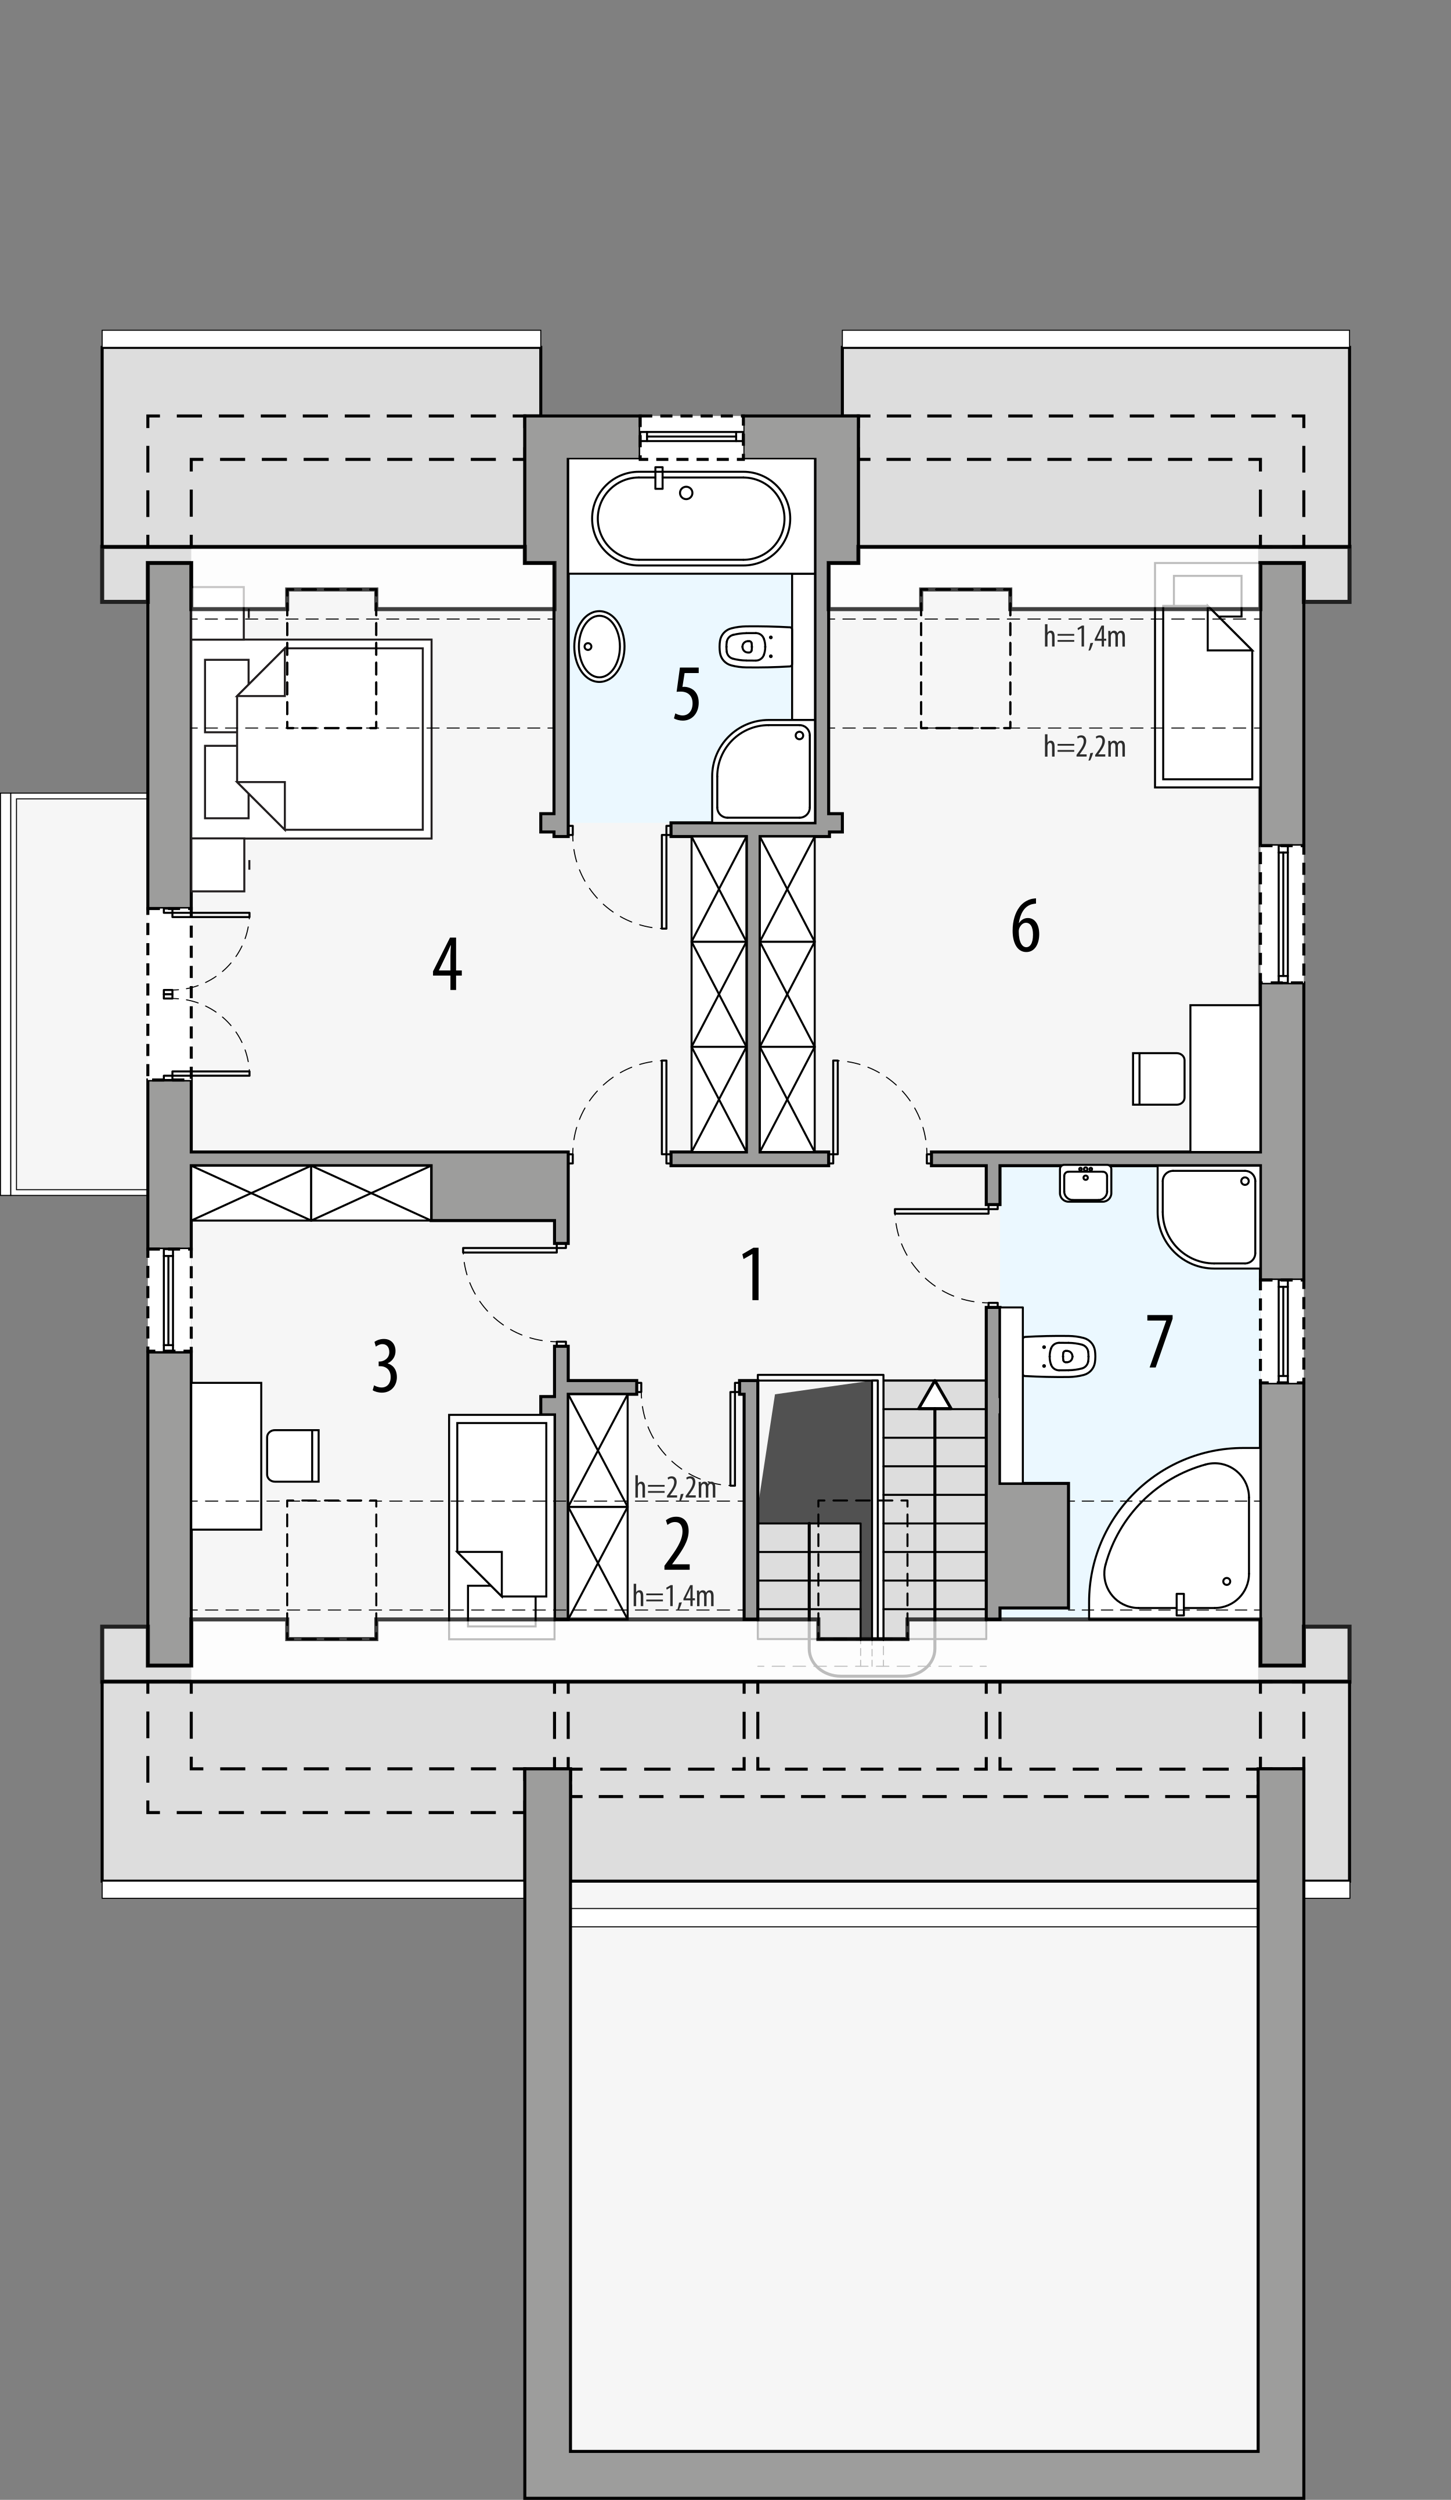 <?xml version="1.0" encoding="UTF-8"?><svg id="a" xmlns="http://www.w3.org/2000/svg" viewBox="0 0 360.08 620.02"><rect x="0" y="0" width="360.08" height="620.02" fill="#808080" stroke="none"/><polygon points="47.46 113.94 47.46 198.13 4.09 198.13 4.09 295.07 47.46 295.07 47.46 438.71 141.55 438.71 141.55 608.01 312.22 608.01 312.22 113.94 47.46 113.94" style="fill:#f6f6f6; stroke-width:0px;"/><rect x="248.16" y="289.12" width="64.63" height="112.53" style="fill:#ebf8ff; stroke-width:0px;"/><rect x="141.01" y="113.94" width="61.23" height="90.14" style="fill:#ebf8ff; stroke-width:0px;"/><polygon points="216.41 406.19 188.06 406.19 188.06 373.76 192.32 345.82 216.41 342.41 216.41 406.19" style="fill:#2d2d2d; opacity:.82; stroke-width:0px;"/><polygon points="134.2 86.16 25.35 86.16 25.35 135.64 130.24 135.64 130.24 103.17 134.2 103.17 134.2 86.16" style="fill:#ddd; stroke:#000; stroke-miterlimit:10; stroke-width:.75px;"/><polygon points="209.04 86.16 334.9 86.16 334.9 135.64 213.01 135.64 213.01 103.17 209.04 103.17 209.04 86.16" style="fill:#ddd; stroke:#000; stroke-miterlimit:10; stroke-width:.75px;"/><polygon points="334.9 417.09 25.35 417.09 25.35 466.57 130.24 466.57 130.24 438.71 141.57 438.71 141.57 466.57 312.22 466.57 312.79 438.71 323.56 438.71 323.56 466.57 334.9 466.57 334.9 417.09" style="fill:#ddd; stroke:#000; stroke-miterlimit:10; stroke-width:.75px;"/><polyline points="47.46 420.09 47.46 417.09 44.46 417.09" style="fill:none; stroke:#000; stroke-miterlimit:10; stroke-width:.75px;"/><polyline points="39.69 417.09 36.69 417.09 36.69 420.09" style="fill:none; stroke:#000; stroke-miterlimit:10; stroke-width:.75px;"/><line x1="36.69" y1="424.5" x2="36.69" y2="444.36" style="fill:none; stroke:#000; stroke-dasharray:0 0 6.62 4.41; stroke-miterlimit:10; stroke-width:.75px;"/><polyline points="36.69 446.56 36.69 449.56 39.69 449.56" style="fill:none; stroke:#000; stroke-miterlimit:10; stroke-width:.75px;"/><line x1="43.86" y1="449.56" x2="125.15" y2="449.56" style="fill:none; stroke:#000; stroke-dasharray:0 0 6.25 4.17; stroke-miterlimit:10; stroke-width:.75px;"/><polyline points="127.24 449.56 130.24 449.56 130.24 446.56" style="fill:none; stroke:#000; stroke-miterlimit:10; stroke-width:.75px;"/><polyline points="130.24 441.71 130.24 438.71 127.24 438.71" style="fill:none; stroke:#000; stroke-miterlimit:10; stroke-width:.75px;"/><line x1="123.09" y1="438.71" x2="52.54" y2="438.71" style="fill:none; stroke:#000; stroke-dasharray:0 0 6.22 4.15; stroke-miterlimit:10; stroke-width:.75px;"/><polyline points="50.46 438.71 47.46 438.71 47.46 435.71" style="fill:none; stroke:#000; stroke-miterlimit:10; stroke-width:.75px;"/><line x1="47.46" y1="431.25" x2="47.46" y2="422.32" style="fill:none; stroke:#000; stroke-dasharray:0 0 6.69 4.46; stroke-miterlimit:10; stroke-width:.75px;"/><polyline points="315.79 417.09 312.79 417.09 312.79 420.09" style="fill:none; stroke:#000; stroke-miterlimit:10; stroke-width:.75px;"/><line x1="312.79" y1="424.55" x2="312.79" y2="433.48" style="fill:none; stroke:#000; stroke-dasharray:0 0 6.69 4.46; stroke-miterlimit:10; stroke-width:.75px;"/><polyline points="312.79 435.71 312.79 438.71 315.79 438.71" style="fill:none; stroke:#000; stroke-miterlimit:10; stroke-width:.75px;"/><polyline points="320.56 438.71 323.56 438.71 323.56 435.71" style="fill:none; stroke:#000; stroke-miterlimit:10; stroke-width:.75px;"/><line x1="323.56" y1="431.25" x2="323.56" y2="422.32" style="fill:none; stroke:#000; stroke-dasharray:0 0 6.69 4.46; stroke-miterlimit:10; stroke-width:.75px;"/><polyline points="323.56 420.09 323.56 417.09 320.56 417.09" style="fill:none; stroke:#000; stroke-miterlimit:10; stroke-width:.75px;"/><polyline points="39.69 103.17 36.69 103.17 36.69 106.17" style="fill:none; stroke:#000; stroke-miterlimit:10; stroke-width:.75px;"/><line x1="36.69" y1="110.58" x2="36.69" y2="130.44" style="fill:none; stroke:#000; stroke-dasharray:0 0 6.62 4.41; stroke-miterlimit:10; stroke-width:.75px;"/><polyline points="36.69 132.64 36.69 135.64 39.69 135.64" style="fill:none; stroke:#000; stroke-miterlimit:10; stroke-width:.75px;"/><polyline points="44.46 135.64 47.46 135.64 47.46 132.64" style="fill:none; stroke:#000; stroke-miterlimit:10; stroke-width:.75px;"/><line x1="47.46" y1="128.16" x2="47.46" y2="119.18" style="fill:none; stroke:#000; stroke-dasharray:0 0 6.73 4.49; stroke-miterlimit:10; stroke-width:.75px;"/><polyline points="47.46 116.94 47.46 113.94 50.46 113.94" style="fill:none; stroke:#000; stroke-miterlimit:10; stroke-width:.75px;"/><line x1="54.61" y1="113.94" x2="125.16" y2="113.94" style="fill:none; stroke:#000; stroke-dasharray:0 0 6.22 4.15; stroke-miterlimit:10; stroke-width:.75px;"/><polyline points="127.24 113.94 130.24 113.94 130.24 110.94" style="fill:none; stroke:#000; stroke-miterlimit:10; stroke-width:.75px;"/><polyline points="130.24 106.17 130.24 103.17 127.24 103.17" style="fill:none; stroke:#000; stroke-miterlimit:10; stroke-width:.75px;"/><line x1="123.07" y1="103.17" x2="41.78" y2="103.17" style="fill:none; stroke:#000; stroke-dasharray:0 0 6.25 4.17; stroke-miterlimit:10; stroke-width:.75px;"/><polyline points="216.01 103.17 213.01 103.17 213.01 106.17" style="fill:none; stroke:#000; stroke-miterlimit:10; stroke-width:.75px;"/><polyline points="213.01 110.94 213.01 113.94 216.01 113.94" style="fill:none; stroke:#000; stroke-miterlimit:10; stroke-width:.75px;"/><line x1="220" y1="113.94" x2="307.79" y2="113.94" style="fill:none; stroke:#000; stroke-dasharray:0 0 5.99 3.99; stroke-miterlimit:10; stroke-width:.75px;"/><polyline points="309.79 113.94 312.79 113.94 312.79 116.94" style="fill:none; stroke:#000; stroke-miterlimit:10; stroke-width:.75px;"/><line x1="312.79" y1="121.43" x2="312.79" y2="130.4" style="fill:none; stroke:#000; stroke-dasharray:0 0 6.73 4.49; stroke-miterlimit:10; stroke-width:.75px;"/><polyline points="312.79 132.64 312.79 135.64 315.79 135.64" style="fill:none; stroke:#000; stroke-miterlimit:10; stroke-width:.75px;"/><polyline points="320.56 135.64 323.56 135.64 323.56 132.64" style="fill:none; stroke:#000; stroke-miterlimit:10; stroke-width:.75px;"/><line x1="323.56" y1="128.23" x2="323.56" y2="108.37" style="fill:none; stroke:#000; stroke-dasharray:0 0 6.62 4.41; stroke-miterlimit:10; stroke-width:.75px;"/><polyline points="323.56 106.17 323.56 103.17 320.56 103.17" style="fill:none; stroke:#000; stroke-miterlimit:10; stroke-width:.75px;"/><line x1="316.54" y1="103.17" x2="218.02" y2="103.17" style="fill:none; stroke:#000; stroke-dasharray:0 0 6.03 4.02; stroke-miterlimit:10; stroke-width:.75px;"/><polyline points="137.61 435.79 137.61 438.79 141.01 438.79 141.01 435.79" style="fill:none; stroke:#000; stroke-miterlimit:10; stroke-width:.75px;"/><line x1="141.01" y1="431.3" x2="141.01" y2="422.33" style="fill:none; stroke:#000; stroke-dasharray:0 0 6.73 4.49; stroke-miterlimit:10; stroke-width:.75px;"/><polyline points="141.01 420.09 141.01 417.09 137.61 417.09 137.61 420.09" style="fill:none; stroke:#000; stroke-miterlimit:10; stroke-width:.75px;"/><line x1="137.61" y1="424.57" x2="137.61" y2="433.55" style="fill:none; stroke:#000; stroke-dasharray:0 0 6.73 4.49; stroke-miterlimit:10; stroke-width:.75px;"/><polyline points="251.16 438.79 248.16 438.79 248.16 435.79" style="fill:none; stroke:#000; stroke-miterlimit:10; stroke-width:.75px;"/><line x1="248.16" y1="431.3" x2="248.16" y2="422.33" style="fill:none; stroke:#000; stroke-dasharray:0 0 6.73 4.49; stroke-miterlimit:10; stroke-width:.75px;"/><polyline points="248.16 420.09 248.16 417.09 244.75 417.09 244.75 420.09" style="fill:none; stroke:#000; stroke-miterlimit:10; stroke-width:.75px;"/><line x1="244.75" y1="424.57" x2="244.75" y2="433.55" style="fill:none; stroke:#000; stroke-dasharray:0 0 6.73 4.49; stroke-miterlimit:10; stroke-width:.75px;"/><polyline points="244.75 435.79 244.75 438.79 241.75 438.79" style="fill:none; stroke:#000; stroke-miterlimit:10; stroke-width:.75px;"/><line x1="238" y1="438.79" x2="192.94" y2="438.79" style="fill:none; stroke:#000; stroke-dasharray:0 0 5.63 3.76; stroke-miterlimit:10; stroke-width:.75px;"/><polyline points="191.06 438.79 188.06 438.79 188.06 435.79" style="fill:none; stroke:#000; stroke-miterlimit:10; stroke-width:.75px;"/><line x1="188.06" y1="431.3" x2="188.06" y2="422.33" style="fill:none; stroke:#000; stroke-dasharray:0 0 6.73 4.49; stroke-miterlimit:10; stroke-width:.75px;"/><polyline points="188.06 420.09 188.06 417.09 184.66 417.09 184.66 420.09" style="fill:none; stroke:#000; stroke-miterlimit:10; stroke-width:.75px;"/><line x1="184.66" y1="424.57" x2="184.66" y2="433.55" style="fill:none; stroke:#000; stroke-dasharray:0 0 6.73 4.49; stroke-miterlimit:10; stroke-width:.75px;"/><polyline points="184.66 435.79 184.66 438.79 181.66 438.79" style="fill:none; stroke:#000; stroke-miterlimit:10; stroke-width:.75px;"/><line x1="177.3" y1="438.79" x2="146.76" y2="438.79" style="fill:none; stroke:#000; stroke-dasharray:0 0 6.54 4.36; stroke-miterlimit:10; stroke-width:.75px;"/><polyline points="144.57 438.79 141.57 438.79 141.57 441.79" style="fill:none; stroke:#000; stroke-miterlimit:10; stroke-width:.75px;"/><polyline points="141.57 442.59 141.57 445.59 144.57 445.59" style="fill:none; stroke:#000; stroke-miterlimit:10; stroke-width:.75px;"/><line x1="148.59" y1="445.59" x2="307.21" y2="445.59" style="fill:none; stroke:#000; stroke-dasharray:0 0 6.02 4.02; stroke-miterlimit:10; stroke-width:.75px;"/><polyline points="309.22 445.59 312.22 445.59 312.22 442.59" style="fill:none; stroke:#000; stroke-miterlimit:10; stroke-width:.75px;"/><polyline points="312.22 441.79 312.22 438.79 309.22 438.79" style="fill:none; stroke:#000; stroke-miterlimit:10; stroke-width:.75px;"/><line x1="304.92" y1="438.79" x2="253.31" y2="438.79" style="fill:none; stroke:#000; stroke-dasharray:0 0 6.45 4.3; stroke-miterlimit:10; stroke-width:.75px;"/><rect x="141.57" y="473.36" width="170.65" height="4.54" style="fill:#fff; stroke:#000; stroke-miterlimit:10; stroke-width:.25px;"/><rect x="-48.49" y="245.33" width="99.78" height="2.55" transform="translate(248 245.2) rotate(90)" style="fill:#fff; stroke:#000; stroke-miterlimit:10; stroke-width:.25px;"/><rect x="25.35" y="466.57" width="104.88" height="4.25" style="fill:#fff; stroke:#000; stroke-miterlimit:10; stroke-width:.25px;"/><rect x="323.56" y="466.57" width="11.44" height="4.25" style="fill:#fff; stroke:#000; stroke-miterlimit:10; stroke-width:.25px;"/><rect x="25.35" y="81.91" width="108.85" height="4.25" style="fill:#fff; stroke:#000; stroke-miterlimit:10; stroke-width:.25px;"/><rect x="209.04" y="81.91" width="125.86" height="4.25" style="fill:#fff; stroke:#000; stroke-miterlimit:10; stroke-width:.25px;"/><polygon points="36.69 198.13 36.69 196.71 2.68 196.71 2.68 296.49 36.69 296.49 36.69 295.07 4.09 295.07 4.09 198.13 36.69 198.13" style="fill:#fff; stroke:#000; stroke-miterlimit:10; stroke-width:.25px;"/><line x1="213.57" y1="406.19" x2="213.57" y2="407.69" style="fill:none; stroke:#000; stroke-linecap:round; stroke-linejoin:round; stroke-width:.25px;"/><line x1="213.57" y1="408.86" x2="213.57" y2="411.19" style="fill:none; stroke:#000; stroke-dasharray:0 0 1.75 1.17; stroke-linecap:round; stroke-linejoin:round; stroke-width:.25px;"/><line x1="213.57" y1="411.78" x2="213.57" y2="413.28" style="fill:none; stroke:#000; stroke-linecap:round; stroke-linejoin:round; stroke-width:.25px;"/><line x1="188.06" y1="413.28" x2="189.56" y2="413.28" style="fill:none; stroke:#000; stroke-linecap:round; stroke-linejoin:round; stroke-width:.25px;"/><line x1="191.63" y1="413.28" x2="242.22" y2="413.28" style="fill:none; stroke:#000; stroke-dasharray:0 0 3.1 2.07; stroke-linecap:round; stroke-linejoin:round; stroke-width:.25px;"/><line x1="243.25" y1="413.28" x2="244.75" y2="413.28" style="fill:none; stroke:#000; stroke-linecap:round; stroke-linejoin:round; stroke-width:.25px;"/><line x1="219.24" y1="413.28" x2="219.24" y2="411.78" style="fill:none; stroke:#000; stroke-linecap:round; stroke-linejoin:round; stroke-width:.25px;"/><line x1="219.24" y1="410.41" x2="219.24" y2="407.66" style="fill:none; stroke:#000; stroke-dasharray:0 0 2.06 1.37; stroke-linecap:round; stroke-linejoin:round; stroke-width:.25px;"/><line x1="219.24" y1="406.97" x2="219.24" y2="405.47" style="fill:none; stroke:#000; stroke-linecap:round; stroke-linejoin:round; stroke-width:.25px;"/><line x1="219.24" y1="406.19" x2="220.74" y2="406.19" style="fill:none; stroke:#000; stroke-linecap:round; stroke-linejoin:round; stroke-width:.25px;"/><line x1="222.79" y1="406.19" x2="242.23" y2="406.19" style="fill:none; stroke:#000; stroke-dasharray:0 0 3.07 2.05; stroke-linecap:round; stroke-linejoin:round; stroke-width:.25px;"/><line x1="243.25" y1="406.19" x2="244.75" y2="406.19" style="fill:none; stroke:#000; stroke-linecap:round; stroke-linejoin:round; stroke-width:.25px;"/><line x1="188.06" y1="406.19" x2="189.56" y2="406.19" style="fill:none; stroke:#000; stroke-linecap:round; stroke-linejoin:round; stroke-width:.25px;"/><line x1="191.61" y1="406.19" x2="211.05" y2="406.19" style="fill:none; stroke:#000; stroke-dasharray:0 0 3.07 2.05; stroke-linecap:round; stroke-linejoin:round; stroke-width:.25px;"/><line x1="212.07" y1="406.19" x2="213.57" y2="406.19" style="fill:none; stroke:#000; stroke-linecap:round; stroke-linejoin:round; stroke-width:.25px;"/><line x1="216.41" y1="406.53" x2="216.41" y2="408.03" style="fill:none; stroke:#000; stroke-linecap:round; stroke-linejoin:round; stroke-width:.25px;"/><line x1="216.41" y1="409.1" x2="216.41" y2="411.24" style="fill:none; stroke:#000; stroke-dasharray:0 0 1.61 1.07; stroke-linecap:round; stroke-linejoin:round; stroke-width:.25px;"/><line x1="216.41" y1="411.78" x2="216.41" y2="413.28" style="fill:none; stroke:#000; stroke-linecap:round; stroke-linejoin:round; stroke-width:.25px;"/><polygon points="219.24 342.41 244.75 342.41 244.75 406.53 188.06 406.53 188.06 377.85 213.57 377.85 213.57 406.53 219.24 406.53 219.24 342.41" style="fill:#ddd; stroke:#000; stroke-linecap:round; stroke-linejoin:round; stroke-width:.5px;"/><line x1="244.75" y1="342.41" x2="219.24" y2="342.41" style="fill:none; stroke:#000; stroke-linecap:round; stroke-linejoin:round; stroke-width:.5px;"/><polygon points="188.06 342.41 217.83 342.41 217.83 406.53 219.24 406.53 219.24 341 188.06 341 188.06 342.41" style="fill:#fff; stroke:#000; stroke-linecap:round; stroke-linejoin:round; stroke-width:.5px;"/><line x1="219.24" y1="349.5" x2="244.75" y2="349.5" style="fill:none; stroke:#000; stroke-linecap:round; stroke-linejoin:round; stroke-width:.5px;"/><line x1="219.24" y1="356.59" x2="244.75" y2="356.59" style="fill:none; stroke:#000; stroke-linecap:round; stroke-linejoin:round; stroke-width:.5px;"/><line x1="219.24" y1="363.67" x2="244.75" y2="363.67" style="fill:none; stroke:#000; stroke-linecap:round; stroke-linejoin:round; stroke-width:.5px;"/><line x1="219.24" y1="370.76" x2="244.75" y2="370.76" style="fill:none; stroke:#000; stroke-linecap:round; stroke-linejoin:round; stroke-width:.5px;"/><line x1="219.24" y1="377.85" x2="244.75" y2="377.85" style="fill:none; stroke:#000; stroke-linecap:round; stroke-linejoin:round; stroke-width:.5px;"/><line x1="219.24" y1="384.93" x2="244.75" y2="384.93" style="fill:none; stroke:#000; stroke-linecap:round; stroke-linejoin:round; stroke-width:.5px;"/><line x1="219.24" y1="392.02" x2="244.75" y2="392.02" style="fill:none; stroke:#000; stroke-linecap:round; stroke-linejoin:round; stroke-width:.5px;"/><line x1="219.24" y1="399.11" x2="244.75" y2="399.11" style="fill:none; stroke:#000; stroke-linecap:round; stroke-linejoin:round; stroke-width:.5px;"/><line x1="188.06" y1="384.93" x2="213.57" y2="384.93" style="fill:none; stroke:#000; stroke-linecap:round; stroke-linejoin:round; stroke-width:.5px;"/><line x1="188.06" y1="392.02" x2="213.57" y2="392.02" style="fill:none; stroke:#000; stroke-linecap:round; stroke-linejoin:round; stroke-width:.5px;"/><line x1="188.06" y1="399.11" x2="213.57" y2="399.11" style="fill:none; stroke:#000; stroke-linecap:round; stroke-linejoin:round; stroke-width:.5px;"/><rect x="216.41" y="342.41" width="1.42" height="64.12" style="fill:#fff; stroke:#000; stroke-linecap:round; stroke-linejoin:round; stroke-width:.5px;"/><polygon points="232 342.41 227.98 349.37 236.02 349.37 232 342.41" style="fill:#fff; stroke:#000; stroke-linecap:round; stroke-linejoin:round; stroke-width:.75px;"/><path d="M232,349.37v59.57c0,3.75-3.49,6.8-7.8,6.8h-15.58c-4.31,0-7.8-3.04-7.8-6.8v-31.1" style="fill:none; stroke:#000; stroke-linecap:round; stroke-linejoin:round; stroke-width:.75px;"/><rect x="36.69" y="139.64" width="10.77" height="85.7" style="fill:#9d9d9c; stroke:#000; stroke-miterlimit:10; stroke-width:.75px;"/><rect x="312.79" y="139.64" width="10.77" height="70.11" style="fill:#9d9d9c; stroke:#000; stroke-miterlimit:10; stroke-width:.75px;"/><polygon points="312.79 285.72 231.15 285.72 231.15 289.12 244.75 289.12 244.75 298.76 248.16 298.76 248.16 289.12 312.79 289.12 312.79 317.47 323.56 317.47 323.56 243.77 312.79 243.77 312.79 285.72" style="fill:#9d9d9c; stroke:#000; stroke-miterlimit:10; stroke-width:.75px;"/><polygon points="137.61 302.73 137.61 308.4 141.01 308.4 141.01 285.72 47.46 285.72 47.46 267.86 36.69 267.86 36.69 309.81 47.46 309.81 47.46 289.12 106.99 289.12 106.99 302.73 137.61 302.73" style="fill:#9d9d9c; stroke:#000; stroke-miterlimit:10; stroke-width:.75px;"/><rect x="36.69" y="335.33" width="10.77" height="77.76" style="fill:#9d9d9c; stroke:#000; stroke-miterlimit:10; stroke-width:.75px;"/><rect x="312.79" y="342.98" width="10.77" height="70.11" style="fill:#9d9d9c; stroke:#000; stroke-miterlimit:10; stroke-width:.75px;"/><polygon points="141.01 333.91 137.61 333.91 137.61 346.38 134.2 346.38 134.2 350.92 137.61 350.92 137.61 401.65 141.01 401.65 141.01 345.81 158.01 345.81 158.01 342.41 141.01 342.41 141.01 333.91" style="fill:#9d9d9c; stroke:#000; stroke-miterlimit:10; stroke-width:.75px;"/><polygon points="183.53 342.41 183.53 345.81 184.66 345.81 184.66 401.65 188.06 401.65 188.06 342.41 183.53 342.41" style="fill:#9d9d9c; stroke:#000; stroke-miterlimit:10; stroke-width:.75px;"/><polygon points="248.16 350.92 251.56 350.92 251.56 346.38 248.16 346.38 248.16 324.27 244.75 324.27 244.75 401.65 248.16 401.65 248.16 398.82 265.16 398.82 265.16 367.92 248.16 367.92 248.16 350.92" style="fill:#9d9d9c; stroke:#000; stroke-miterlimit:10; stroke-width:.75px;"/><polygon points="184.38 103.17 184.38 113.94 202.24 113.94 202.24 204.08 166.52 204.08 166.52 207.48 185.23 207.48 185.23 285.72 166.52 285.72 166.52 289.12 205.64 289.12 205.64 285.72 188.63 285.72 188.63 207.48 205.84 207.48 205.84 206.35 209.04 206.35 209.04 201.81 205.64 201.81 205.64 139.64 213.01 139.64 213.01 103.17 184.38 103.17" style="fill:#9d9d9c; stroke:#000; stroke-miterlimit:10; stroke-width:.75px;"/><polygon points="130.24 103.17 130.24 139.64 137.48 139.64 137.48 201.81 134.2 201.81 134.2 206.35 137.48 206.35 137.48 207.48 141.01 207.48 141.01 113.94 158.87 113.94 158.87 103.17 130.24 103.17" style="fill:#9d9d9c; stroke:#000; stroke-miterlimit:10; stroke-width:.75px;"/><polygon points="312.22 438.71 312.22 608.01 141.57 608.01 141.57 438.71 130.24 438.71 130.24 619.64 323.56 619.64 323.56 438.71 312.22 438.71" style="fill:#9d9d9c; stroke:#000; stroke-miterlimit:10; stroke-width:.75px;"/><rect x="196.57" y="142.29" width="5.67" height="36.28" style="fill:#fff; stroke:#000; stroke-linecap:round; stroke-linejoin:round; stroke-width:.5px;"/><polyline points="202.24 113.94 202.24 142.29 141.01 142.29 141.01 113.94" style="fill:#fff; stroke:#000; stroke-linecap:round; stroke-linejoin:round; stroke-width:.5px;"/><path d="M196.03,155.57c.3.02.53.27.53.57v8.58c0,.3-.23.55-.53.57-3.61.21-7.22.29-10.83.24-1.26-.02-2.51-.18-3.72-.5-1.47-.38-2.57-1.6-2.8-3.09-.07-.47-.11-.95-.11-1.43,0-.02,0-.05,0-.07,0-.02,0-.05,0-.07,0-.48.04-.96.11-1.43.23-1.5,1.33-2.71,2.8-3.09,1.22-.32,2.47-.48,3.72-.5,3.61-.04,7.23.04,10.83.24Z" style="fill:#fff; stroke:#000; stroke-linecap:round; stroke-linejoin:round; stroke-width:.5px;"/><path d="M180.27,160.5s0-.05,0-.07" style="fill:none; stroke:#000; stroke-linecap:round; stroke-linejoin:round; stroke-width:.5px;"/><path d="M189.9,160.43s0,.05,0,.07" style="fill:none; stroke:#000; stroke-linecap:round; stroke-linejoin:round; stroke-width:.5px;"/><path d="M186.59,160.43s0,.05,0,.07" style="fill:none; stroke:#000; stroke-linecap:round; stroke-linejoin:round; stroke-width:.5px;"/><path d="M184.26,160.5s0-.05,0-.07" style="fill:none; stroke:#000; stroke-linecap:round; stroke-linejoin:round; stroke-width:.5px;"/><circle cx="191.29" cy="162.77" r=".21" style="fill:none; stroke:#000; stroke-linecap:round; stroke-linejoin:round; stroke-width:.5px;"/><path d="M186.51,161.36c-.05.27-.28.47-.56.47" style="fill:none; stroke:#000; stroke-linecap:round; stroke-linejoin:round; stroke-width:.5px;"/><path d="M185.6,161.83h0c-.74,0-1.33-.6-1.33-1.33" style="fill:none; stroke:#000; stroke-linecap:round; stroke-linejoin:round; stroke-width:.5px;"/><line x1="185.6" y1="161.83" x2="185.96" y2="161.83" style="fill:none; stroke:#000; stroke-linecap:round; stroke-linejoin:round; stroke-width:.5px;"/><path d="M186.59,160.5c0,.29-.02.58-.07.86" style="fill:none; stroke:#000; stroke-linecap:round; stroke-linejoin:round; stroke-width:.5px;"/><path d="M189.56,162.44c-.3.84-1.1,1.4-1.99,1.4" style="fill:none; stroke:#000; stroke-linecap:round; stroke-linejoin:round; stroke-width:.5px;"/><path d="M189.9,160.5c0,.66-.12,1.32-.34,1.94" style="fill:none; stroke:#000; stroke-linecap:round; stroke-linejoin:round; stroke-width:.5px;"/><path d="M187.57,163.84c-.78,0-1.57,0-2.35-.01" style="fill:none; stroke:#000; stroke-linecap:round; stroke-linejoin:round; stroke-width:.5px;"/><path d="M185.22,163.82c-1.12-.01-2.23-.16-3.32-.44" style="fill:none; stroke:#000; stroke-linecap:round; stroke-linejoin:round; stroke-width:.5px;"/><path d="M181.9,163.38c-.81-.21-1.42-.88-1.55-1.71" style="fill:none; stroke:#000; stroke-linecap:round; stroke-linejoin:round; stroke-width:.5px;"/><path d="M180.36,161.67c-.06-.39-.09-.78-.09-1.17" style="fill:none; stroke:#000; stroke-linecap:round; stroke-linejoin:round; stroke-width:.5px;"/><path d="M184.27,160.43s0-.05,0-.07" style="fill:none; stroke:#000; stroke-linecap:round; stroke-linejoin:round; stroke-width:.5px;"/><path d="M186.59,160.36s0,.05,0,.07" style="fill:none; stroke:#000; stroke-linecap:round; stroke-linejoin:round; stroke-width:.5px;"/><path d="M180.27,160.43s0-.05,0-.07" style="fill:none; stroke:#000; stroke-linecap:round; stroke-linejoin:round; stroke-width:.5px;"/><path d="M189.9,160.36s0,.05,0,.07" style="fill:none; stroke:#000; stroke-linecap:round; stroke-linejoin:round; stroke-width:.5px;"/><path d="M180.27,160.36c0-.39.03-.78.09-1.17" style="fill:none; stroke:#000; stroke-linecap:round; stroke-linejoin:round; stroke-width:.5px;"/><path d="M180.36,159.18c.13-.83.74-1.5,1.55-1.71" style="fill:none; stroke:#000; stroke-linecap:round; stroke-linejoin:round; stroke-width:.5px;"/><path d="M181.9,157.48c1.08-.28,2.2-.43,3.32-.44" style="fill:none; stroke:#000; stroke-linecap:round; stroke-linejoin:round; stroke-width:.5px;"/><path d="M185.22,157.03c.78,0,1.57-.01,2.35-.01" style="fill:none; stroke:#000; stroke-linecap:round; stroke-linejoin:round; stroke-width:.5px;"/><path d="M189.56,158.42c.23.62.34,1.28.34,1.94" style="fill:none; stroke:#000; stroke-linecap:round; stroke-linejoin:round; stroke-width:.5px;"/><path d="M187.57,157.02c.89,0,1.69.56,1.99,1.4" style="fill:none; stroke:#000; stroke-linecap:round; stroke-linejoin:round; stroke-width:.5px;"/><path d="M186.51,159.5c.05.28.07.57.07.86" style="fill:none; stroke:#000; stroke-linecap:round; stroke-linejoin:round; stroke-width:.5px;"/><line x1="185.6" y1="159.03" x2="185.96" y2="159.03" style="fill:none; stroke:#000; stroke-linecap:round; stroke-linejoin:round; stroke-width:.5px;"/><path d="M184.26,160.36h0c0-.74.6-1.33,1.33-1.33" style="fill:none; stroke:#000; stroke-linecap:round; stroke-linejoin:round; stroke-width:.5px;"/><path d="M185.96,159.03c.28,0,.51.2.56.47" style="fill:none; stroke:#000; stroke-linecap:round; stroke-linejoin:round; stroke-width:.5px;"/><circle cx="191.29" cy="158.09" r=".21" style="fill:none; stroke:#000; stroke-linecap:round; stroke-linejoin:round; stroke-width:.5px;"/><path d="M273.67,298.05h-8.5c-1.17,0-2.13-.95-2.13-2.13v-5.95c0-.59.48-1.06,1.06-1.06h10.63c.59,0,1.06.48,1.06,1.06v5.95c0,1.17-.95,2.13-2.13,2.13Z" style="fill:#fff; stroke:#000; stroke-linecap:round; stroke-linejoin:round; stroke-width:.5px;"/><circle cx="270.69" cy="289.97" r=".32" style="fill:none; stroke:#000; stroke-linecap:round; stroke-linejoin:round; stroke-width:.5px;"/><circle cx="269.42" cy="289.97" r=".43" style="fill:none; stroke:#000; stroke-linecap:round; stroke-linejoin:round; stroke-width:.5px;"/><circle cx="268.14" cy="289.97" r=".32" style="fill:none; stroke:#000; stroke-linecap:round; stroke-linejoin:round; stroke-width:.5px;"/><line x1="265.16" y1="290.61" x2="273.67" y2="290.61" style="fill:none; stroke:#000; stroke-linecap:round; stroke-linejoin:round; stroke-width:.5px;"/><line x1="274.73" y1="291.67" x2="274.73" y2="295.5" style="fill:none; stroke:#000; stroke-linecap:round; stroke-linejoin:round; stroke-width:.5px;"/><line x1="272.61" y1="297.63" x2="266.23" y2="297.63" style="fill:none; stroke:#000; stroke-linecap:round; stroke-linejoin:round; stroke-width:.5px;"/><line x1="264.1" y1="295.5" x2="264.1" y2="291.67" style="fill:none; stroke:#000; stroke-linecap:round; stroke-linejoin:round; stroke-width:.5px;"/><path d="M264.1,295.5c0,1.17.95,2.13,2.13,2.13" style="fill:none; stroke:#000; stroke-linecap:round; stroke-linejoin:round; stroke-width:.5px;"/><path d="M272.61,297.63c1.17,0,2.13-.95,2.13-2.13" style="fill:none; stroke:#000; stroke-linecap:round; stroke-linejoin:round; stroke-width:.5px;"/><path d="M274.73,291.67c0-.59-.48-1.06-1.06-1.06" style="fill:none; stroke:#000; stroke-linecap:round; stroke-linejoin:round; stroke-width:.5px;"/><path d="M265.16,290.61c-.59,0-1.06.48-1.06,1.06" style="fill:none; stroke:#000; stroke-linecap:round; stroke-linejoin:round; stroke-width:.5px;"/><circle cx="269.42" cy="292.1" r=".53" style="fill:none; stroke:#000; stroke-linecap:round; stroke-linejoin:round; stroke-width:.5px;"/><path d="M270.27,401.65v-4.25c0-21.13,17.13-38.27,38.27-38.27h4.25s0,42.52,0,42.52h-42.52Z" style="fill:#fff; stroke:#000; stroke-linecap:round; stroke-linejoin:round; stroke-width:.5px;"/><path d="M299.21,363.22c-12.1,3.3-21.56,12.76-24.86,24.86" style="fill:none; stroke:#000; stroke-linecap:round; stroke-linejoin:round; stroke-width:.5px;"/><path d="M274.35,388.08c-1.24,4.53,1.44,9.21,5.97,10.44.73.2,1.48.3,2.24.3" style="fill:none; stroke:#000; stroke-linecap:round; stroke-linejoin:round; stroke-width:.5px;"/><path d="M309.95,371.42c0-4.7-3.81-8.5-8.5-8.5-.76,0-1.51.1-2.24.3" style="fill:none; stroke:#000; stroke-linecap:round; stroke-linejoin:round; stroke-width:.5px;"/><line x1="309.95" y1="371.42" x2="309.95" y2="390.32" style="fill:none; stroke:#000; stroke-linecap:round; stroke-linejoin:round; stroke-width:.5px;"/><path d="M301.45,398.82c4.7,0,8.5-3.81,8.5-8.5" style="fill:none; stroke:#000; stroke-linecap:round; stroke-linejoin:round; stroke-width:.5px;"/><line x1="301.45" y1="398.82" x2="293.78" y2="398.82" style="fill:none; stroke:#000; stroke-linecap:round; stroke-linejoin:round; stroke-width:.5px;"/><line x1="292" y1="398.82" x2="282.55" y2="398.82" style="fill:none; stroke:#000; stroke-linecap:round; stroke-linejoin:round; stroke-width:.5px;"/><circle cx="304.43" cy="392.23" r=".86" style="fill:none; stroke:#000; stroke-linecap:round; stroke-linejoin:round; stroke-width:.5px;"/><rect x="292" y="395.31" width="1.79" height="5.36" style="fill:none; stroke:#000; stroke-linecap:round; stroke-linejoin:round; stroke-width:.5px;"/><path d="M162.64,117.01h-4.08c-6.42,0-11.62,5.2-11.62,11.62s5.2,11.62,11.62,11.62h25.92c6.42,0,11.62-5.2,11.62-11.62s-5.2-11.62-11.62-11.62h-21.84Z" style="fill:#fff; stroke:#000; stroke-linecap:round; stroke-linejoin:round; stroke-width:.5px;"/><line x1="184.48" y1="138.84" x2="158.55" y2="138.84" style="fill:none; stroke:#000; stroke-linecap:round; stroke-linejoin:round; stroke-width:.5px;"/><path d="M158.55,118.43c-5.64,0-10.2,4.57-10.2,10.2s4.57,10.2,10.2,10.2" style="fill:none; stroke:#000; stroke-linecap:round; stroke-linejoin:round; stroke-width:.5px;"/><path d="M184.48,138.84c5.64,0,10.2-4.57,10.2-10.2s-4.57-10.2-10.2-10.2" style="fill:none; stroke:#000; stroke-linecap:round; stroke-linejoin:round; stroke-width:.5px;"/><circle cx="170.29" cy="122.26" r="1.54" style="fill:none; stroke:#000; stroke-linecap:round; stroke-linejoin:round; stroke-width:.5px;"/><rect x="162.64" y="115.88" width="1.79" height="5.36" style="fill:none; stroke:#000; stroke-linecap:round; stroke-linejoin:round; stroke-width:.5px;"/><line x1="184.48" y1="118.43" x2="164.42" y2="118.43" style="fill:none; stroke:#000; stroke-linecap:round; stroke-linejoin:round; stroke-width:.5px;"/><line x1="162.64" y1="118.43" x2="158.55" y2="118.43" style="fill:none; stroke:#000; stroke-linecap:round; stroke-linejoin:round; stroke-width:.5px;"/><path d="M202.24,178.57h-11.48c-7.75,0-14.03,6.28-14.03,14.03v11.48s25.51,0,25.51,0v-25.51Z" style="fill:#fff; stroke:#000; stroke-linecap:round; stroke-linejoin:round; stroke-width:.5px;"/><line x1="178" y1="192.6" x2="178" y2="200.26" style="fill:none; stroke:#000; stroke-linecap:round; stroke-linejoin:round; stroke-width:.5px;"/><line x1="180.55" y1="202.81" x2="198.41" y2="202.81" style="fill:none; stroke:#000; stroke-linecap:round; stroke-linejoin:round; stroke-width:.5px;"/><path d="M178,200.26c0,1.41,1.14,2.55,2.55,2.55" style="fill:none; stroke:#000; stroke-linecap:round; stroke-linejoin:round; stroke-width:.5px;"/><path d="M198.41,202.81c1.41,0,2.55-1.14,2.55-2.55" style="fill:none; stroke:#000; stroke-linecap:round; stroke-linejoin:round; stroke-width:.5px;"/><line x1="190.75" y1="179.85" x2="198.41" y2="179.85" style="fill:none; stroke:#000; stroke-linecap:round; stroke-linejoin:round; stroke-width:.5px;"/><circle cx="198.39" cy="182.42" r=".93" style="fill:none; stroke:#000; stroke-linecap:round; stroke-linejoin:round; stroke-width:.5px;"/><path d="M200.96,182.4c0-1.41-1.14-2.55-2.55-2.55" style="fill:none; stroke:#000; stroke-linecap:round; stroke-linejoin:round; stroke-width:.5px;"/><path d="M190.75,179.85c-7.04,0-12.76,5.71-12.76,12.76" style="fill:none; stroke:#000; stroke-linecap:round; stroke-linejoin:round; stroke-width:.5px;"/><line x1="200.96" y1="182.4" x2="200.96" y2="200.26" style="fill:none; stroke:#000; stroke-linecap:round; stroke-linejoin:round; stroke-width:.5px;"/><path d="M254.36,341.31c-.3-.02-.53-.27-.53-.57v-8.58c0-.3.23-.55.53-.57,3.61-.21,7.22-.29,10.83-.24,1.26.02,2.51.18,3.72.5,1.47.38,2.57,1.6,2.8,3.09.07.47.11.95.11,1.43,0,.02,0,.05,0,.07,0,.02,0,.05,0,.07,0,.48-.04.96-.11,1.43-.23,1.5-1.33,2.71-2.8,3.09-1.22.32-2.47.48-3.72.5-3.61.04-7.23-.04-10.83-.24Z" style="fill:#fff; stroke:#000; stroke-linecap:round; stroke-linejoin:round; stroke-width:.5px;"/><rect x="248.16" y="324.27" width="5.67" height="43.65" style="fill:#fff; stroke:#000; stroke-linecap:round; stroke-linejoin:round; stroke-width:.5px;"/><path d="M270.13,336.39s0,.05,0,.07" style="fill:none; stroke:#000; stroke-linecap:round; stroke-linejoin:round; stroke-width:.5px;"/><path d="M260.49,336.46s0-.05,0-.07" style="fill:none; stroke:#000; stroke-linecap:round; stroke-linejoin:round; stroke-width:.5px;"/><path d="M263.8,336.46s0-.05,0-.07" style="fill:none; stroke:#000; stroke-linecap:round; stroke-linejoin:round; stroke-width:.5px;"/><path d="M266.13,336.39s0,.05,0,.07" style="fill:none; stroke:#000; stroke-linecap:round; stroke-linejoin:round; stroke-width:.5px;"/><circle cx="259.1" cy="334.12" r=".21" style="fill:none; stroke:#000; stroke-linecap:round; stroke-linejoin:round; stroke-width:.5px;"/><path d="M263.88,335.53c.05-.27.28-.47.56-.47" style="fill:none; stroke:#000; stroke-linecap:round; stroke-linejoin:round; stroke-width:.5px;"/><path d="M264.8,335.06h0c.74,0,1.33.6,1.33,1.33" style="fill:none; stroke:#000; stroke-linecap:round; stroke-linejoin:round; stroke-width:.5px;"/><line x1="264.8" y1="335.06" x2="264.44" y2="335.06" style="fill:none; stroke:#000; stroke-linecap:round; stroke-linejoin:round; stroke-width:.5px;"/><path d="M263.8,336.39c0-.29.02-.58.07-.86" style="fill:none; stroke:#000; stroke-linecap:round; stroke-linejoin:round; stroke-width:.5px;"/><path d="M260.83,334.45c.3-.84,1.1-1.4,1.99-1.4" style="fill:none; stroke:#000; stroke-linecap:round; stroke-linejoin:round; stroke-width:.5px;"/><path d="M260.49,336.39c0-.66.12-1.32.34-1.94" style="fill:none; stroke:#000; stroke-linecap:round; stroke-linejoin:round; stroke-width:.5px;"/><path d="M262.82,333.05c.78,0,1.57,0,2.35.01" style="fill:none; stroke:#000; stroke-linecap:round; stroke-linejoin:round; stroke-width:.5px;"/><path d="M265.17,333.06c1.12.01,2.23.16,3.32.44" style="fill:none; stroke:#000; stroke-linecap:round; stroke-linejoin:round; stroke-width:.5px;"/><path d="M268.49,333.51c.81.21,1.42.88,1.55,1.71" style="fill:none; stroke:#000; stroke-linecap:round; stroke-linejoin:round; stroke-width:.5px;"/><path d="M270.03,335.22c.06.39.09.78.09,1.17" style="fill:none; stroke:#000; stroke-linecap:round; stroke-linejoin:round; stroke-width:.5px;"/><path d="M266.13,336.46s0,.05,0,.07" style="fill:none; stroke:#000; stroke-linecap:round; stroke-linejoin:round; stroke-width:.5px;"/><path d="M263.8,336.53s0-.05,0-.07" style="fill:none; stroke:#000; stroke-linecap:round; stroke-linejoin:round; stroke-width:.5px;"/><path d="M270.12,336.46s0,.05,0,.07" style="fill:none; stroke:#000; stroke-linecap:round; stroke-linejoin:round; stroke-width:.5px;"/><path d="M260.49,336.53s0-.05,0-.07" style="fill:none; stroke:#000; stroke-linecap:round; stroke-linejoin:round; stroke-width:.5px;"/><path d="M270.13,336.53c0,.39-.03.78-.09,1.17" style="fill:none; stroke:#000; stroke-linecap:round; stroke-linejoin:round; stroke-width:.5px;"/><path d="M270.03,337.7c-.13.83-.74,1.5-1.55,1.71" style="fill:none; stroke:#000; stroke-linecap:round; stroke-linejoin:round; stroke-width:.5px;"/><path d="M268.49,339.41c-1.08.28-2.2.43-3.32.44" style="fill:none; stroke:#000; stroke-linecap:round; stroke-linejoin:round; stroke-width:.5px;"/><path d="M265.17,339.86c-.78,0-1.57.01-2.35.01" style="fill:none; stroke:#000; stroke-linecap:round; stroke-linejoin:round; stroke-width:.5px;"/><path d="M260.83,338.47c-.23-.62-.34-1.28-.34-1.94" style="fill:none; stroke:#000; stroke-linecap:round; stroke-linejoin:round; stroke-width:.5px;"/><path d="M262.82,339.87c-.89,0-1.69-.56-1.99-1.4" style="fill:none; stroke:#000; stroke-linecap:round; stroke-linejoin:round; stroke-width:.5px;"/><path d="M263.88,337.39c-.05-.28-.07-.57-.07-.86" style="fill:none; stroke:#000; stroke-linecap:round; stroke-linejoin:round; stroke-width:.5px;"/><line x1="264.8" y1="337.86" x2="264.44" y2="337.86" style="fill:none; stroke:#000; stroke-linecap:round; stroke-linejoin:round; stroke-width:.5px;"/><path d="M266.13,336.53h0c0,.74-.6,1.33-1.33,1.33" style="fill:none; stroke:#000; stroke-linecap:round; stroke-linejoin:round; stroke-width:.5px;"/><path d="M264.44,337.86c-.28,0-.51-.2-.56-.47" style="fill:none; stroke:#000; stroke-linecap:round; stroke-linejoin:round; stroke-width:.5px;"/><circle cx="259.1" cy="338.8" r=".21" style="fill:none; stroke:#000; stroke-linecap:round; stroke-linejoin:round; stroke-width:.5px;"/><path d="M312.79,314.63h-11.48c-7.75,0-14.03-6.28-14.03-14.03v-11.48s25.51,0,25.51,0v25.51Z" style="fill:#fff; stroke:#000; stroke-linecap:round; stroke-linejoin:round; stroke-width:.5px;"/><line x1="288.55" y1="300.6" x2="288.55" y2="292.95" style="fill:none; stroke:#000; stroke-linecap:round; stroke-linejoin:round; stroke-width:.5px;"/><line x1="291.1" y1="290.4" x2="308.96" y2="290.4" style="fill:none; stroke:#000; stroke-linecap:round; stroke-linejoin:round; stroke-width:.5px;"/><path d="M291.1,290.4c-1.41,0-2.55,1.14-2.55,2.55" style="fill:none; stroke:#000; stroke-linecap:round; stroke-linejoin:round; stroke-width:.5px;"/><path d="M311.51,292.95c0-1.41-1.14-2.55-2.55-2.55" style="fill:none; stroke:#000; stroke-linecap:round; stroke-linejoin:round; stroke-width:.5px;"/><line x1="301.31" y1="313.36" x2="308.96" y2="313.36" style="fill:none; stroke:#000; stroke-linecap:round; stroke-linejoin:round; stroke-width:.5px;"/><circle cx="308.96" cy="292.95" r=".93" style="fill:none; stroke:#000; stroke-linecap:round; stroke-linejoin:round; stroke-width:.5px;"/><path d="M308.96,313.36c1.41,0,2.55-1.14,2.55-2.55" style="fill:none; stroke:#000; stroke-linecap:round; stroke-linejoin:round; stroke-width:.5px;"/><path d="M288.55,300.6c0,7.04,5.71,12.76,12.76,12.76" style="fill:none; stroke:#000; stroke-linecap:round; stroke-linejoin:round; stroke-width:.5px;"/><line x1="311.51" y1="310.81" x2="311.51" y2="292.95" style="fill:none; stroke:#000; stroke-linecap:round; stroke-linejoin:round; stroke-width:.5px;"/><path d="M148.75,151.58c-.33,0-.65.04-.97.1s-.63.17-.93.31c-.46.2-.9.48-1.3.81s-.77.72-1.09,1.16-.62.92-.86,1.43c-.4.84-.7,1.77-.88,2.74s-.24,1.98-.18,2.98.24,1.98.53,2.9.7,1.77,1.21,2.51c.37.54.8,1.02,1.28,1.41.39.32.8.58,1.24.78s.91.33,1.38.39.96.04,1.43-.05.93-.26,1.36-.48.84-.52,1.21-.86.71-.73,1.01-1.16c.59-.84,1.04-1.84,1.35-2.91.3-1.07.45-2.23.44-3.38s-.18-2.3-.5-3.36-.79-2.05-1.39-2.87c-.36-.49-.77-.93-1.22-1.29s-.95-.65-1.47-.85c-.4-.15-.82-.25-1.24-.29-.14-.01-.27-.02-.41-.02Z" style="fill:#fff; stroke:#000; stroke-linecap:round; stroke-linejoin:round; stroke-width:.5px;"/><circle cx="145.91" cy="160.36" r=".84" style="fill:none; stroke:#000; stroke-linecap:round; stroke-linejoin:round; stroke-width:.5px;"/><ellipse cx="148.75" cy="160.36" rx="5.09" ry="7.63" style="fill:none; stroke:#000; stroke-linecap:round; stroke-linejoin:round; stroke-width:.5px;"/><rect x="141.01" y="373.73" width="14.75" height="27.92" style="fill:#fff; stroke:#000; stroke-miterlimit:22.93; stroke-width:.5px;"/><line x1="155.76" y1="373.73" x2="141.01" y2="401.65" style="fill:#fff; stroke:#000; stroke-miterlimit:22.93; stroke-width:.5px;"/><line x1="155.76" y1="401.65" x2="141.01" y2="373.73" style="fill:#fff; stroke:#000; stroke-miterlimit:22.93; stroke-width:.5px;"/><rect x="141.01" y="345.81" width="14.75" height="27.92" style="fill:#fff; stroke:#000; stroke-miterlimit:22.93; stroke-width:.5px;"/><line x1="155.76" y1="345.81" x2="141.01" y2="373.73" style="fill:#fff; stroke:#000; stroke-miterlimit:22.93; stroke-width:.5px;"/><line x1="155.76" y1="373.73" x2="141.01" y2="345.81" style="fill:#fff; stroke:#000; stroke-miterlimit:22.93; stroke-width:.5px;"/><rect x="47.46" y="289.12" width="29.76" height="13.61" style="fill:#fff; stroke:#000; stroke-miterlimit:22.93; stroke-width:.5px;"/><line x1="77.23" y1="302.73" x2="47.46" y2="289.12" style="fill:#fff; stroke:#000; stroke-miterlimit:22.93; stroke-width:.5px;"/><line x1="47.46" y1="302.73" x2="77.23" y2="289.12" style="fill:#fff; stroke:#000; stroke-miterlimit:22.93; stroke-width:.5px;"/><rect x="77.23" y="289.12" width="29.76" height="13.61" style="fill:#fff; stroke:#000; stroke-miterlimit:22.93; stroke-width:.5px;"/><line x1="106.99" y1="302.73" x2="77.23" y2="289.12" style="fill:#fff; stroke:#000; stroke-miterlimit:22.93; stroke-width:.5px;"/><line x1="77.23" y1="302.73" x2="106.99" y2="289.12" style="fill:#fff; stroke:#000; stroke-miterlimit:22.93; stroke-width:.5px;"/><rect x="171.62" y="233.56" width="13.61" height="26.08" style="fill:#fff; stroke:#000; stroke-miterlimit:22.93; stroke-width:.5px;"/><line x1="171.62" y1="259.64" x2="185.23" y2="233.56" style="fill:#fff; stroke:#000; stroke-miterlimit:22.93; stroke-width:.5px;"/><line x1="171.62" y1="233.56" x2="185.23" y2="259.64" style="fill:#fff; stroke:#000; stroke-miterlimit:22.93; stroke-width:.5px;"/><rect x="171.62" y="207.48" width="13.61" height="26.08" style="fill:#fff; stroke:#000; stroke-miterlimit:22.93; stroke-width:.5px;"/><line x1="171.62" y1="233.56" x2="185.23" y2="207.48" style="fill:#fff; stroke:#000; stroke-miterlimit:22.93; stroke-width:.5px;"/><line x1="171.62" y1="207.48" x2="185.23" y2="233.56" style="fill:#fff; stroke:#000; stroke-miterlimit:22.93; stroke-width:.5px;"/><rect x="171.62" y="259.64" width="13.61" height="26.08" style="fill:#fff; stroke:#000; stroke-miterlimit:22.93; stroke-width:.5px;"/><line x1="171.62" y1="285.72" x2="185.23" y2="259.64" style="fill:#fff; stroke:#000; stroke-miterlimit:22.93; stroke-width:.5px;"/><line x1="171.62" y1="259.64" x2="185.23" y2="285.72" style="fill:#fff; stroke:#000; stroke-miterlimit:22.93; stroke-width:.5px;"/><rect x="188.57" y="233.56" width="13.61" height="26.08" style="fill:#fff; stroke:#000; stroke-miterlimit:22.93; stroke-width:.5px;"/><line x1="188.57" y1="259.64" x2="202.17" y2="233.56" style="fill:#fff; stroke:#000; stroke-miterlimit:22.93; stroke-width:.5px;"/><line x1="188.57" y1="233.56" x2="202.17" y2="259.64" style="fill:#fff; stroke:#000; stroke-miterlimit:22.93; stroke-width:.5px;"/><rect x="188.57" y="207.48" width="13.61" height="26.08" style="fill:#fff; stroke:#000; stroke-miterlimit:22.93; stroke-width:.5px;"/><line x1="188.57" y1="233.56" x2="202.17" y2="207.48" style="fill:#fff; stroke:#000; stroke-miterlimit:22.93; stroke-width:.5px;"/><line x1="188.57" y1="207.48" x2="202.17" y2="233.56" style="fill:#fff; stroke:#000; stroke-miterlimit:22.93; stroke-width:.5px;"/><rect x="188.57" y="259.64" width="13.61" height="26.08" style="fill:#fff; stroke:#000; stroke-miterlimit:22.93; stroke-width:.5px;"/><line x1="188.57" y1="285.72" x2="202.17" y2="259.64" style="fill:#fff; stroke:#000; stroke-miterlimit:22.93; stroke-width:.5px;"/><line x1="188.57" y1="259.64" x2="202.17" y2="285.72" style="fill:#fff; stroke:#000; stroke-miterlimit:22.93; stroke-width:.5px;"/><rect x="286.63" y="139.64" width="26.16" height="55.66" style="fill:#fff; stroke:#000; stroke-miterlimit:22.93; stroke-width:.5px;"/><rect x="291.32" y="142.83" width="16.78" height="10.09" style="fill:#fff; stroke:#000; stroke-miterlimit:22.93; stroke-width:.5px;"/><polygon points="310.76 161.32 299.71 150.26 288.66 150.26 288.66 193.28 310.76 193.28 310.76 161.32" style="fill:#fff; fill-rule:evenodd; stroke:#000; stroke-miterlimit:22.93; stroke-width:.5px;"/><polygon points="310.76 161.32 299.71 161.32 299.71 150.26 310.76 161.32" style="fill:#fff; fill-rule:evenodd; stroke:#000; stroke-miterlimit:22.93; stroke-width:.5px;"/><rect x="111.45" y="350.92" width="26.16" height="55.66" style="fill:#fff; stroke:#000; stroke-miterlimit:22.93; stroke-width:.5px;"/><rect x="116.14" y="393.3" width="16.78" height="10.09" style="fill:#fff; stroke:#000; stroke-miterlimit:22.93; stroke-width:.5px;"/><polygon points="113.48 384.91 124.53 395.96 135.57 395.96 135.57 352.95 113.48 352.95 113.48 384.91" style="fill:#fff; fill-rule:evenodd; stroke:#000; stroke-miterlimit:22.93; stroke-width:.5px;"/><polygon points="113.47 384.91 124.53 384.91 124.53 395.96 113.47 384.91" style="fill:#fff; fill-rule:evenodd; stroke:#000; stroke-miterlimit:22.93; stroke-width:.5px;"/><path d="M66.29,365.72v-9.24c0-.97.86-1.77,1.92-1.77h10.86v12.78h-10.86c-1.05,0-1.92-.8-1.92-1.77Z" style="fill:#fff; fill-rule:evenodd; stroke:#000; stroke-miterlimit:22.93; stroke-width:.5px;"/><line x1="77.47" y1="367.66" x2="77.47" y2="354.88" style="fill:#fff; stroke:#000; stroke-miterlimit:22.93; stroke-width:.5px;"/><rect x="47.46" y="342.98" width="17.37" height="36.41" style="fill:#fff; stroke:#000; stroke-miterlimit:22.93; stroke-width:.5px;"/><path d="M293.96,262.98v9.24c0,.97-.86,1.77-1.92,1.77h-10.86v-12.78h10.86c1.05,0,1.92.8,1.92,1.77Z" style="fill:#fff; fill-rule:evenodd; stroke:#000; stroke-miterlimit:22.93; stroke-width:.5px;"/><line x1="282.78" y1="261.04" x2="282.78" y2="273.82" style="fill:#fff; stroke:#000; stroke-miterlimit:22.93; stroke-width:.5px;"/><rect x="295.41" y="249.31" width="17.37" height="36.41" style="fill:#fff; stroke:#000; stroke-miterlimit:22.93; stroke-width:.5px;"/><rect x="47.47" y="158.63" width="59.63" height="49.35" style="fill:#fff; stroke:#231f20; stroke-miterlimit:22.93; stroke-width:.5px;"/><rect x="50.88" y="163.65" width="10.81" height="17.97" style="fill:#fff; stroke:#231f20; stroke-miterlimit:22.93; stroke-width:.5px;"/><rect x="50.88" y="184.98" width="10.81" height="17.97" style="fill:#fff; stroke:#231f20; stroke-miterlimit:22.93; stroke-width:.5px;"/><polygon points="70.69 160.8 58.84 172.64 58.84 193.97 70.69 205.8 104.92 205.8 104.92 160.8 70.69 160.8" style="fill:#fff; fill-rule:evenodd; stroke:#231f20; stroke-miterlimit:22.93; stroke-width:.5px;"/><polygon points="70.69 160.79 70.69 172.64 58.84 172.64 70.69 160.79" style="fill:#fff; fill-rule:evenodd; stroke:#231f20; stroke-miterlimit:22.93; stroke-width:.5px;"/><polygon points="70.69 205.81 70.69 193.97 58.84 193.97 70.69 205.81" style="fill:#fff; fill-rule:evenodd; stroke:#231f20; stroke-miterlimit:22.93; stroke-width:.5px;"/><rect x="47.49" y="207.94" width="13.14" height="13.14" style="fill:#fff; stroke:#231f20; stroke-miterlimit:22.93; stroke-width:.5px;"/><line x1="61.88" y1="213.32" x2="61.88" y2="215.71" style="fill:#fff; stroke:#231f20; stroke-miterlimit:22.93; stroke-width:.5px;"/><rect x="47.46" y="145.61" width="13.04" height="13.04" style="fill:#fff; stroke:#231f20; stroke-miterlimit:22.93; stroke-width:.5px;"/><line x1="61.74" y1="150.94" x2="61.74" y2="153.32" style="fill:#fff; stroke:#231f20; stroke-miterlimit:22.93; stroke-width:.5px;"/><g style="opacity:.74;"><polygon points="213.01 135.64 213.01 139.64 205.64 139.64 205.64 151.08 228.6 151.08 228.6 146.2 250.71 146.2 250.71 151.08 312.79 151.08 312.79 139.64 323.56 139.64 323.56 149.28 334.9 149.28 334.9 135.64 213.01 135.64" style="fill:#fff; stroke:#000; stroke-miterlimit:10;"/><polygon points="130.24 139.64 130.24 135.64 25.35 135.64 25.35 149.28 36.69 149.28 36.69 139.64 47.46 139.64 47.46 151.08 71.27 151.08 71.27 146.2 93.38 146.2 93.38 151.08 137.61 151.08 137.61 139.64 130.24 139.64" style="fill:#fff; stroke:#000; stroke-miterlimit:10;"/><path d="M323.56,403.45v9.64h-10.77v-11.43h-87.59v4.87h-22.11v-4.87h-109.7v4.87h-22.11v-4.87h-23.81v11.43h-10.77v-9.64s-11.34,0-11.34,0v13.64h309.54v-13.64h-11.34Z" style="fill:#fff; stroke:#000; stroke-miterlimit:10;"/></g><polyline points="228.6 179.07 228.6 180.57 230.1 180.57" style="fill:none; stroke:#000; stroke-linecap:round; stroke-linejoin:round; stroke-width:.5px;"/><line x1="232.35" y1="180.57" x2="248.08" y2="180.57" style="fill:none; stroke:#000; stroke-dasharray:0 0 3.37 2.25; stroke-linecap:round; stroke-linejoin:round; stroke-width:.5px;"/><polyline points="249.21 180.57 250.71 180.57 250.71 179.07" style="fill:none; stroke:#000; stroke-linecap:round; stroke-linejoin:round; stroke-width:.5px;"/><line x1="250.71" y1="177.11" x2="250.71" y2="148.68" style="fill:none; stroke:#000; stroke-dasharray:0 0 2.94 1.96; stroke-linecap:round; stroke-linejoin:round; stroke-width:.5px;"/><polyline points="250.71 147.7 250.71 146.2 249.21 146.2" style="fill:none; stroke:#000; stroke-linecap:round; stroke-linejoin:round; stroke-width:.5px;"/><line x1="246.96" y1="146.2" x2="231.22" y2="146.2" style="fill:none; stroke:#000; stroke-dasharray:0 0 3.37 2.25; stroke-linecap:round; stroke-linejoin:round; stroke-width:.5px;"/><polyline points="230.1 146.2 228.6 146.2 228.6 147.7" style="fill:none; stroke:#000; stroke-linecap:round; stroke-linejoin:round; stroke-width:.5px;"/><line x1="228.6" y1="149.66" x2="228.6" y2="178.09" style="fill:none; stroke:#000; stroke-dasharray:0 0 2.94 1.96; stroke-linecap:round; stroke-linejoin:round; stroke-width:.5px;"/><path d="M228.6,179.07v1.5h1.5" style="fill:none; stroke:#000; stroke-linecap:round; stroke-linejoin:round; stroke-width:.5px;"/><line x1="232.35" y1="180.57" x2="248.08" y2="180.57" style="fill:none; stroke:#000; stroke-dasharray:0 0 3.37 2.25; stroke-linecap:round; stroke-linejoin:round; stroke-width:.5px;"/><polyline points="249.21 180.57 250.71 180.57 250.71 179.07" style="fill:none; stroke:#000; stroke-linecap:round; stroke-linejoin:round; stroke-width:.5px;"/><line x1="250.71" y1="177.11" x2="250.71" y2="148.68" style="fill:none; stroke:#000; stroke-dasharray:0 0 2.94 1.96; stroke-linecap:round; stroke-linejoin:round; stroke-width:.5px;"/><polyline points="250.71 147.7 250.71 146.2 249.21 146.2" style="fill:none; stroke:#000; stroke-linecap:round; stroke-linejoin:round; stroke-width:.5px;"/><line x1="246.96" y1="146.2" x2="231.22" y2="146.2" style="fill:none; stroke:#000; stroke-dasharray:0 0 3.37 2.25; stroke-linecap:round; stroke-linejoin:round; stroke-width:.5px;"/><path d="M230.1,146.2h-1.5v1.5" style="fill:none; stroke:#000; stroke-linecap:round; stroke-linejoin:round; stroke-width:.5px;"/><path d="M228.6,149.66v28.44" style="fill:none; stroke:#000; stroke-dasharray:0 0 2.94 1.96; stroke-linecap:round; stroke-linejoin:round; stroke-width:.5px;"/><polyline points="228.6 179.07 228.6 180.57 230.1 180.57" style="fill:none; stroke:#000; stroke-linecap:round; stroke-linejoin:round; stroke-width:.5px;"/><line x1="232.35" y1="180.57" x2="248.08" y2="180.57" style="fill:none; stroke:#000; stroke-dasharray:0 0 3.37 2.25; stroke-linecap:round; stroke-linejoin:round; stroke-width:.5px;"/><polyline points="249.21 180.57 250.71 180.57 250.71 179.07" style="fill:none; stroke:#000; stroke-linecap:round; stroke-linejoin:round; stroke-width:.5px;"/><line x1="250.71" y1="177.11" x2="250.71" y2="148.68" style="fill:none; stroke:#000; stroke-dasharray:0 0 2.94 1.96; stroke-linecap:round; stroke-linejoin:round; stroke-width:.5px;"/><polyline points="250.71 147.7 250.71 146.2 249.21 146.2" style="fill:none; stroke:#000; stroke-linecap:round; stroke-linejoin:round; stroke-width:.5px;"/><line x1="246.96" y1="146.2" x2="231.22" y2="146.2" style="fill:none; stroke:#000; stroke-dasharray:0 0 3.37 2.25; stroke-linecap:round; stroke-linejoin:round; stroke-width:.5px;"/><polyline points="230.1 146.2 228.6 146.2 228.6 147.7" style="fill:none; stroke:#000; stroke-linecap:round; stroke-linejoin:round; stroke-width:.5px;"/><line x1="228.6" y1="149.66" x2="228.6" y2="178.09" style="fill:none; stroke:#000; stroke-dasharray:0 0 2.94 1.96; stroke-linecap:round; stroke-linejoin:round; stroke-width:.5px;"/><path d="M71.27,405.03v1.5h1.5" style="fill:none; stroke:#000; stroke-linecap:round; stroke-linejoin:round; stroke-width:.5px;"/><line x1="75.02" y1="406.53" x2="90.76" y2="406.53" style="fill:none; stroke:#000; stroke-dasharray:0 0 3.37 2.25; stroke-linecap:round; stroke-linejoin:round; stroke-width:.5px;"/><polyline points="91.88 406.53 93.38 406.53 93.38 405.03" style="fill:none; stroke:#000; stroke-linecap:round; stroke-linejoin:round; stroke-width:.5px;"/><line x1="93.38" y1="403.07" x2="93.38" y2="374.64" style="fill:none; stroke:#000; stroke-dasharray:0 0 2.94 1.96; stroke-linecap:round; stroke-linejoin:round; stroke-width:.5px;"/><polyline points="93.38 373.66 93.38 372.16 91.88 372.16" style="fill:none; stroke:#000; stroke-linecap:round; stroke-linejoin:round; stroke-width:.5px;"/><line x1="89.64" y1="372.16" x2="73.9" y2="372.16" style="fill:none; stroke:#000; stroke-dasharray:0 0 3.37 2.25; stroke-linecap:round; stroke-linejoin:round; stroke-width:.5px;"/><path d="M72.77,372.16h-1.5v1.5" style="fill:none; stroke:#000; stroke-linecap:round; stroke-linejoin:round; stroke-width:.5px;"/><path d="M71.27,375.62v28.44" style="fill:none; stroke:#000; stroke-dasharray:0 0 2.94 1.96; stroke-linecap:round; stroke-linejoin:round; stroke-width:.5px;"/><polyline points="71.27 147.7 71.27 146.2 72.77 146.2" style="fill:none; stroke:#000; stroke-linecap:round; stroke-linejoin:round; stroke-width:.5px;"/><line x1="75.02" y1="146.2" x2="90.76" y2="146.2" style="fill:none; stroke:#000; stroke-dasharray:0 0 3.37 2.25; stroke-linecap:round; stroke-linejoin:round; stroke-width:.5px;"/><polyline points="91.88 146.2 93.38 146.2 93.38 147.7" style="fill:none; stroke:#000; stroke-linecap:round; stroke-linejoin:round; stroke-width:.5px;"/><line x1="93.38" y1="149.66" x2="93.38" y2="178.09" style="fill:none; stroke:#000; stroke-dasharray:0 0 2.94 1.96; stroke-linecap:round; stroke-linejoin:round; stroke-width:.5px;"/><polyline points="93.38 179.07 93.38 180.57 91.88 180.57" style="fill:none; stroke:#000; stroke-linecap:round; stroke-linejoin:round; stroke-width:.5px;"/><line x1="89.64" y1="180.57" x2="73.9" y2="180.57" style="fill:none; stroke:#000; stroke-dasharray:0 0 3.37 2.25; stroke-linecap:round; stroke-linejoin:round; stroke-width:.5px;"/><polyline points="72.77 180.57 71.27 180.57 71.27 179.07" style="fill:none; stroke:#000; stroke-linecap:round; stroke-linejoin:round; stroke-width:.5px;"/><line x1="71.27" y1="177.11" x2="71.27" y2="148.68" style="fill:none; stroke:#000; stroke-dasharray:0 0 2.94 1.96; stroke-linecap:round; stroke-linejoin:round; stroke-width:.5px;"/><path d="M71.27,147.7v-1.5h1.5" style="fill:none; stroke:#000; stroke-linecap:round; stroke-linejoin:round; stroke-width:.5px;"/><line x1="75.02" y1="146.2" x2="90.76" y2="146.2" style="fill:none; stroke:#000; stroke-dasharray:0 0 3.37 2.25; stroke-linecap:round; stroke-linejoin:round; stroke-width:.5px;"/><polyline points="91.88 146.2 93.38 146.2 93.38 147.7" style="fill:none; stroke:#000; stroke-linecap:round; stroke-linejoin:round; stroke-width:.5px;"/><line x1="93.38" y1="149.66" x2="93.38" y2="178.09" style="fill:none; stroke:#000; stroke-dasharray:0 0 2.94 1.96; stroke-linecap:round; stroke-linejoin:round; stroke-width:.5px;"/><polyline points="93.38 179.07 93.38 180.57 91.88 180.57" style="fill:none; stroke:#000; stroke-linecap:round; stroke-linejoin:round; stroke-width:.5px;"/><line x1="89.64" y1="180.57" x2="73.9" y2="180.57" style="fill:none; stroke:#000; stroke-dasharray:0 0 3.37 2.25; stroke-linecap:round; stroke-linejoin:round; stroke-width:.5px;"/><path d="M72.77,180.57h-1.5v-1.5" style="fill:none; stroke:#000; stroke-linecap:round; stroke-linejoin:round; stroke-width:.5px;"/><path d="M71.27,177.11v-28.44" style="fill:none; stroke:#000; stroke-dasharray:0 0 2.94 1.96; stroke-linecap:round; stroke-linejoin:round; stroke-width:.5px;"/><polyline points="71.27 147.7 71.27 146.2 72.77 146.2" style="fill:none; stroke:#000; stroke-linecap:round; stroke-linejoin:round; stroke-width:.5px;"/><line x1="75.02" y1="146.2" x2="90.76" y2="146.2" style="fill:none; stroke:#000; stroke-dasharray:0 0 3.37 2.25; stroke-linecap:round; stroke-linejoin:round; stroke-width:.5px;"/><polyline points="91.88 146.2 93.38 146.2 93.38 147.7" style="fill:none; stroke:#000; stroke-linecap:round; stroke-linejoin:round; stroke-width:.5px;"/><line x1="93.38" y1="149.66" x2="93.38" y2="178.09" style="fill:none; stroke:#000; stroke-dasharray:0 0 2.94 1.96; stroke-linecap:round; stroke-linejoin:round; stroke-width:.5px;"/><polyline points="93.38 179.07 93.38 180.57 91.88 180.57" style="fill:none; stroke:#000; stroke-linecap:round; stroke-linejoin:round; stroke-width:.5px;"/><line x1="89.64" y1="180.57" x2="73.9" y2="180.57" style="fill:none; stroke:#000; stroke-dasharray:0 0 3.37 2.25; stroke-linecap:round; stroke-linejoin:round; stroke-width:.5px;"/><polyline points="72.77 180.57 71.27 180.57 71.27 179.07" style="fill:none; stroke:#000; stroke-linecap:round; stroke-linejoin:round; stroke-width:.5px;"/><line x1="71.27" y1="177.11" x2="71.27" y2="148.68" style="fill:none; stroke:#000; stroke-dasharray:0 0 2.94 1.96; stroke-linecap:round; stroke-linejoin:round; stroke-width:.5px;"/><polyline points="203.09 405.03 203.09 406.53 204.59 406.53" style="fill:none; stroke:#000; stroke-linecap:round; stroke-linejoin:round; stroke-width:.5px;"/><line x1="206.83" y1="406.53" x2="222.57" y2="406.53" style="fill:none; stroke:#000; stroke-dasharray:0 0 3.37 2.25; stroke-linecap:round; stroke-linejoin:round; stroke-width:.5px;"/><polyline points="223.7 406.53 225.2 406.53 225.2 405.03" style="fill:none; stroke:#000; stroke-linecap:round; stroke-linejoin:round; stroke-width:.5px;"/><line x1="225.2" y1="403.07" x2="225.2" y2="374.64" style="fill:none; stroke:#000; stroke-dasharray:0 0 2.94 1.96; stroke-linecap:round; stroke-linejoin:round; stroke-width:.5px;"/><polyline points="225.2 373.66 225.2 372.16 223.7 372.16" style="fill:none; stroke:#000; stroke-linecap:round; stroke-linejoin:round; stroke-width:.5px;"/><line x1="221.45" y1="372.16" x2="205.71" y2="372.16" style="fill:none; stroke:#000; stroke-dasharray:0 0 3.37 2.25; stroke-linecap:round; stroke-linejoin:round; stroke-width:.5px;"/><polyline points="204.59 372.16 203.09 372.16 203.09 373.66" style="fill:none; stroke:#000; stroke-linecap:round; stroke-linejoin:round; stroke-width:.5px;"/><line x1="203.09" y1="375.62" x2="203.09" y2="404.05" style="fill:none; stroke:#000; stroke-dasharray:0 0 2.94 1.96; stroke-linecap:round; stroke-linejoin:round; stroke-width:.5px;"/><rect x="36.69" y="225.34" width="10.77" height="42.52" style="fill:#fff; stroke:#000; stroke-dasharray:0 0 3 2; stroke-miterlimit:10; stroke-width:.75px;"/><rect x="312.79" y="209.75" width="10.77" height="34.02" style="fill:#fff; stroke:#000; stroke-dasharray:0 0 3 2; stroke-miterlimit:10; stroke-width:.75px;"/><rect x="312.79" y="317.47" width="10.77" height="25.51" style="fill:#fff; stroke:#000; stroke-dasharray:0 0 3 2; stroke-miterlimit:10; stroke-width:.75px;"/><rect x="36.69" y="309.81" width="10.77" height="25.31" style="fill:#fff; stroke:#000; stroke-dasharray:0 0 3 2; stroke-miterlimit:10; stroke-width:.75px;"/><rect x="158.87" y="103.17" width="25.61" height="10.77" style="fill:#fff; stroke:#000; stroke-dasharray:0 0 3 2; stroke-miterlimit:10; stroke-width:.75px;"/><polyline points="40.66 309.81 42.93 309.81 42.93 311.51 40.66 311.51 40.66 309.81" style="fill:none; stroke:#000; stroke-linecap:round; stroke-linejoin:round; stroke-width:.5px;"/><polyline points="40.66 333.63 42.93 333.63 42.93 335.33 40.66 335.33 40.66 333.63" style="fill:none; stroke:#000; stroke-linecap:round; stroke-linejoin:round; stroke-width:.5px;"/><line x1="40.66" y1="311.51" x2="40.66" y2="333.63" style="fill:none; stroke:#000; stroke-linecap:round; stroke-linejoin:round; stroke-width:.5px;"/><line x1="41.79" y1="311.51" x2="41.79" y2="333.63" style="fill:none; stroke:#000; stroke-linecap:round; stroke-linejoin:round; stroke-width:.5px;"/><line x1="42.93" y1="311.51" x2="42.93" y2="333.63" style="fill:none; stroke:#000; stroke-linecap:round; stroke-linejoin:round; stroke-width:.5px;"/><polyline points="158.87 107.14 158.87 109.4 160.57 109.4 160.57 107.14 158.87 107.14" style="fill:none; stroke:#000; stroke-linecap:round; stroke-linejoin:round; stroke-width:.5px;"/><polyline points="182.68 107.14 182.68 109.4 184.38 109.4 184.38 107.14 182.68 107.14" style="fill:none; stroke:#000; stroke-linecap:round; stroke-linejoin:round; stroke-width:.5px;"/><line x1="160.57" y1="107.14" x2="182.68" y2="107.14" style="fill:none; stroke:#000; stroke-linecap:round; stroke-linejoin:round; stroke-width:.5px;"/><line x1="160.57" y1="108.27" x2="182.68" y2="108.27" style="fill:none; stroke:#000; stroke-linecap:round; stroke-linejoin:round; stroke-width:.5px;"/><line x1="160.57" y1="109.4" x2="182.68" y2="109.4" style="fill:none; stroke:#000; stroke-linecap:round; stroke-linejoin:round; stroke-width:.5px;"/><polyline points="319.59 317.47 317.32 317.47 317.32 319.17 319.59 319.17 319.59 317.47" style="fill:none; stroke:#000; stroke-linecap:round; stroke-linejoin:round; stroke-width:.5px;"/><polyline points="319.59 341.28 317.32 341.28 317.32 342.98 319.59 342.98 319.59 341.28" style="fill:none; stroke:#000; stroke-linecap:round; stroke-linejoin:round; stroke-width:.5px;"/><line x1="319.59" y1="319.17" x2="319.59" y2="341.28" style="fill:none; stroke:#000; stroke-linecap:round; stroke-linejoin:round; stroke-width:.5px;"/><line x1="318.46" y1="319.17" x2="318.46" y2="341.28" style="fill:none; stroke:#000; stroke-linecap:round; stroke-linejoin:round; stroke-width:.5px;"/><line x1="317.32" y1="319.17" x2="317.32" y2="341.28" style="fill:none; stroke:#000; stroke-linecap:round; stroke-linejoin:round; stroke-width:.5px;"/><polyline points="319.59 209.75 317.32 209.75 317.32 211.45 319.59 211.45 319.59 209.75" style="fill:none; stroke:#000; stroke-linecap:round; stroke-linejoin:round; stroke-width:.5px;"/><polyline points="319.59 242.07 317.32 242.07 317.32 243.77 319.59 243.77 319.59 242.07" style="fill:none; stroke:#000; stroke-linecap:round; stroke-linejoin:round; stroke-width:.5px;"/><line x1="319.59" y1="211.45" x2="319.59" y2="242.07" style="fill:none; stroke:#000; stroke-linecap:round; stroke-linejoin:round; stroke-width:.5px;"/><line x1="318.46" y1="211.45" x2="318.46" y2="242.07" style="fill:none; stroke:#000; stroke-linecap:round; stroke-linejoin:round; stroke-width:.5px;"/><line x1="317.32" y1="211.45" x2="317.32" y2="242.07" style="fill:none; stroke:#000; stroke-linecap:round; stroke-linejoin:round; stroke-width:.5px;"/><rect x="40.66" y="225.34" width="2.13" height="1.06" style="fill:none; stroke:#000; stroke-linecap:round; stroke-linejoin:round; stroke-width:.5px;"/><rect x="40.66" y="245.54" width="2.13" height="1.06" style="fill:none; stroke:#000; stroke-linecap:round; stroke-linejoin:round; stroke-width:.5px;"/><rect x="42.79" y="226.4" width="19.13" height="1.06" style="fill:none; stroke:#000; stroke-linecap:round; stroke-linejoin:round; stroke-width:.5px;"/><path d="M61.92,226.4c0,.5-.02,1-.06,1.5" style="fill:none; stroke:#000; stroke-linecap:round; stroke-linejoin:round; stroke-width:.25px;"/><path d="M61.6,229.89c-1.49,8.1-8.08,14.41-16.32,15.49" style="fill:none; stroke:#000; stroke-dasharray:0 0 3.01 2; stroke-linecap:round; stroke-linejoin:round; stroke-width:.25px;"/><path d="M44.29,245.48c-.49.04-.99.06-1.5.06" style="fill:none; stroke:#000; stroke-linecap:round; stroke-linejoin:round; stroke-width:.25px;"/><rect x="40.66" y="266.8" width="2.13" height="1.06" style="fill:none; stroke:#000; stroke-linecap:round; stroke-linejoin:round; stroke-width:.5px;"/><rect x="40.66" y="246.6" width="2.13" height="1.06" style="fill:none; stroke:#000; stroke-linecap:round; stroke-linejoin:round; stroke-width:.5px;"/><rect x="42.79" y="265.74" width="19.13" height="1.06" style="fill:none; stroke:#000; stroke-linecap:round; stroke-linejoin:round; stroke-width:.5px;"/><path d="M61.92,266.8c0-.5-.02-1-.06-1.5" style="fill:none; stroke:#000; stroke-linecap:round; stroke-linejoin:round; stroke-width:.25px;"/><path d="M61.6,263.31c-1.49-8.1-8.08-14.41-16.32-15.49" style="fill:none; stroke:#000; stroke-dasharray:0 0 3.01 2; stroke-linecap:round; stroke-linejoin:round; stroke-width:.25px;"/><path d="M44.29,247.72c-.49-.04-.99-.06-1.5-.06" style="fill:none; stroke:#000; stroke-linecap:round; stroke-linejoin:round; stroke-width:.25px;"/><rect x="245.32" y="298.76" width="2.27" height="1.13" style="fill:none; stroke:#000; stroke-linecap:round; stroke-linejoin:round; stroke-width:.5px;"/><rect x="245.32" y="323.14" width="2.27" height="1.13" style="fill:none; stroke:#000; stroke-linecap:round; stroke-linejoin:round; stroke-width:.5px;"/><rect x="222.08" y="299.89" width="23.24" height="1.13" style="fill:none; stroke:#000; stroke-linecap:round; stroke-linejoin:round; stroke-width:.5px;"/><path d="M222.08,299.89c0,.5.02,1,.05,1.5" style="fill:none; stroke:#000; stroke-linecap:round; stroke-linejoin:round; stroke-width:.25px;"/><path d="M222.35,303.47c1.6,10.31,9.97,18.39,20.42,19.52" style="fill:none; stroke:#000; stroke-dasharray:0 0 3.14 2.09; stroke-linecap:round; stroke-linejoin:round; stroke-width:.25px;"/><path d="M243.82,323.09c.5.03,1,.05,1.5.05" style="fill:none; stroke:#000; stroke-linecap:round; stroke-linejoin:round; stroke-width:.25px;"/><rect x="138.17" y="308.4" width="2.27" height="1.13" style="fill:none; stroke:#000; stroke-linecap:round; stroke-linejoin:round; stroke-width:.5px;"/><rect x="138.17" y="332.77" width="2.27" height="1.13" style="fill:none; stroke:#000; stroke-linecap:round; stroke-linejoin:round; stroke-width:.5px;"/><rect x="114.93" y="309.53" width="23.24" height="1.13" style="fill:none; stroke:#000; stroke-linecap:round; stroke-linejoin:round; stroke-width:.5px;"/><path d="M114.93,309.53c0,.5.02,1,.05,1.5" style="fill:none; stroke:#000; stroke-linecap:round; stroke-linejoin:round; stroke-width:.25px;"/><path d="M115.2,313.11c1.6,10.31,9.97,18.39,20.42,19.52" style="fill:none; stroke:#000; stroke-dasharray:0 0 3.14 2.09; stroke-linecap:round; stroke-linejoin:round; stroke-width:.25px;"/><path d="M136.67,332.73c.5.03,1,.05,1.5.05" style="fill:none; stroke:#000; stroke-linecap:round; stroke-linejoin:round; stroke-width:.25px;"/><rect x="165.38" y="286.29" width="1.13" height="2.27" style="fill:none; stroke:#000; stroke-linecap:round; stroke-linejoin:round; stroke-width:.5px;"/><rect x="141.01" y="286.29" width="1.13" height="2.27" style="fill:none; stroke:#000; stroke-linecap:round; stroke-linejoin:round; stroke-width:.5px;"/><rect x="164.25" y="263.04" width="1.13" height="23.24" style="fill:none; stroke:#000; stroke-linecap:round; stroke-linejoin:round; stroke-width:.5px;"/><path d="M165.38,263.04c-.5,0-1,.02-1.5.05" style="fill:none; stroke:#000; stroke-linecap:round; stroke-linejoin:round; stroke-width:.25px;"/><path d="M161.8,263.32c-10.31,1.6-18.39,9.97-19.52,20.42" style="fill:none; stroke:#000; stroke-dasharray:0 0 3.14 2.09; stroke-linecap:round; stroke-linejoin:round; stroke-width:.25px;"/><path d="M142.19,284.79c-.03.5-.05,1-.05,1.5" style="fill:none; stroke:#000; stroke-linecap:round; stroke-linejoin:round; stroke-width:.25px;"/><rect x="205.64" y="286.29" width="1.13" height="2.27" style="fill:none; stroke:#000; stroke-linecap:round; stroke-linejoin:round; stroke-width:.5px;"/><rect x="230.01" y="286.29" width="1.13" height="2.27" style="fill:none; stroke:#000; stroke-linecap:round; stroke-linejoin:round; stroke-width:.5px;"/><rect x="206.77" y="263.04" width="1.13" height="23.24" style="fill:none; stroke:#000; stroke-linecap:round; stroke-linejoin:round; stroke-width:.5px;"/><path d="M206.77,263.04c.5,0,1,.02,1.5.05" style="fill:none; stroke:#000; stroke-linecap:round; stroke-linejoin:round; stroke-width:.25px;"/><path d="M210.35,263.32c10.31,1.6,18.39,9.97,19.52,20.42" style="fill:none; stroke:#000; stroke-dasharray:0 0 3.14 2.09; stroke-linecap:round; stroke-linejoin:round; stroke-width:.25px;"/><path d="M229.97,284.79c.03.5.05,1,.05,1.5" style="fill:none; stroke:#000; stroke-linecap:round; stroke-linejoin:round; stroke-width:.25px;"/><rect x="182.39" y="342.98" width="1.13" height="2.27" style="fill:none; stroke:#000; stroke-linecap:round; stroke-linejoin:round; stroke-width:.5px;"/><rect x="158.01" y="342.98" width="1.13" height="2.27" style="fill:none; stroke:#000; stroke-linecap:round; stroke-linejoin:round; stroke-width:.5px;"/><rect x="181.26" y="345.25" width="1.13" height="23.24" style="fill:none; stroke:#000; stroke-linecap:round; stroke-linejoin:round; stroke-width:.5px;"/><path d="M182.39,368.49c-.5,0-1-.02-1.5-.05" style="fill:none; stroke:#000; stroke-linecap:round; stroke-linejoin:round; stroke-width:.25px;"/><path d="M178.81,368.22c-10.31-1.6-18.39-9.97-19.52-20.42" style="fill:none; stroke:#000; stroke-dasharray:0 0 3.14 2.09; stroke-linecap:round; stroke-linejoin:round; stroke-width:.25px;"/><path d="M159.2,346.75c-.03-.5-.05-1-.05-1.5" style="fill:none; stroke:#000; stroke-linecap:round; stroke-linejoin:round; stroke-width:.25px;"/><rect x="165.38" y="204.83" width="1.13" height="2.27" style="fill:none; stroke:#000; stroke-linecap:round; stroke-linejoin:round; stroke-width:.5px;"/><rect x="141.01" y="204.83" width="1.13" height="2.27" style="fill:none; stroke:#000; stroke-linecap:round; stroke-linejoin:round; stroke-width:.5px;"/><rect x="164.25" y="207.09" width="1.13" height="23.24" style="fill:none; stroke:#000; stroke-linecap:round; stroke-linejoin:round; stroke-width:.5px;"/><path d="M165.38,230.34c-.5,0-1-.02-1.5-.05" style="fill:none; stroke:#000; stroke-linecap:round; stroke-linejoin:round; stroke-width:.25px;"/><path d="M161.8,230.06c-10.31-1.6-18.39-9.97-19.52-20.42" style="fill:none; stroke:#000; stroke-dasharray:0 0 3.14 2.09; stroke-linecap:round; stroke-linejoin:round; stroke-width:.25px;"/><path d="M142.19,208.59c-.03-.5-.05-1-.05-1.5" style="fill:none; stroke:#000; stroke-linecap:round; stroke-linejoin:round; stroke-width:.25px;"/><path d="M186.72,311.03h-.04l-2.16,1.24-.3-1.2,2.74-1.6h1.28v13h-1.52v-11.44Z" style="fill:#000; stroke-width:0px;"/><path d="M164.89,389.34v-1l1.1-1.5c1.54-2.14,3.38-4.58,3.38-7.02,0-1.44-.64-2.32-1.86-2.32-.94,0-1.54.5-1.88.72l-.38-1.16c.46-.38,1.36-.88,2.54-.88,2.16,0,3.1,1.6,3.1,3.56,0,2.44-1.6,4.8-3.2,7l-.88,1.2v.04h4.34v1.36h-6.26Z" style="fill:#000; stroke-width:0px;"/><path d="M111.78,245.54v-3.58h-4.32v-1.04l4.22-8.38h1.5v8.16h1.42v1.26h-1.42v3.58h-1.4ZM111.78,240.7v-3.68c0-.9.06-1.7.12-2.56h-.08c-.44,1.04-.72,1.66-1.1,2.46l-1.8,3.74v.04h2.86Z" style="fill:#000; stroke-width:0px;"/><path d="M173.39,166.93h-3.5l-.54,3.46c.16-.04.3-.04.48-.04.7,0,1.78.3,2.48.98.68.68,1.08,1.64,1.08,2.96,0,2.58-1.62,4.44-3.94,4.44-.78,0-1.68-.22-2.2-.56l.34-1.24c.4.24,1.1.52,1.82.52,1.32,0,2.46-1.02,2.46-3s-1.26-2.92-2.94-2.92c-.48,0-.78.02-1.02.06l.82-6.02h4.66v1.36Z" style="fill:#000; stroke-width:0px;"/><path d="M257.09,224.11c-.26.02-.54.06-.92.14-2.16.52-3.02,2.68-3.34,4.68h.06c.5-.74,1.22-1.24,2.2-1.24,1.66,0,2.8,1.52,2.8,4s-1.12,4.44-3.2,4.44c-2.26,0-3.4-2.3-3.4-5.28,0-2.52.66-4.48,1.68-5.86.78-1.1,2.02-1.82,3.14-2.06.42-.08.76-.1.98-.12v1.3ZM256.35,231.81c0-1.96-.68-2.94-1.74-2.94-.64,0-1.3.44-1.68,1.4-.06.14-.12.4-.12.78.02,2.66.84,3.88,1.88,3.88.88,0,1.66-.86,1.66-3.12Z" style="fill:#000; stroke-width:0px;"/><path d="M92.83,343.59c.4.24,1.1.54,1.88.54,1.34,0,2.24-.98,2.24-2.6,0-1.7-1.06-2.68-2.62-2.68h-.36v-1.16h.3c.92-.02,2.34-.72,2.34-2.32,0-1.3-.7-2-1.72-2-.64,0-1.2.32-1.62.62l-.34-1.16c.48-.38,1.36-.74,2.34-.74,1.84,0,2.88,1.32,2.88,3,0,1.3-.68,2.44-1.94,3.04v.04c1.16.32,2.28,1.36,2.28,3.4s-1.36,3.84-3.72,3.84c-.84,0-1.76-.24-2.28-.6l.34-1.22Z" style="fill:#000; stroke-width:0px;"/><path d="M290.99,326.17v.92l-4.2,12.08h-1.5l4.12-11.6v-.04h-4.68v-1.36h6.26Z" style="fill:#000; stroke-width:0px;"/><line x1="205.64" y1="153.54" x2="207.14" y2="153.54" style="fill:none; stroke:#000; stroke-linecap:round; stroke-linejoin:round; stroke-width:.25px;"/><line x1="209.18" y1="153.54" x2="310.27" y2="153.54" style="fill:none; stroke:#000; stroke-dasharray:0 0 3.06 2.04; stroke-linecap:round; stroke-linejoin:round; stroke-width:.25px;"/><line x1="311.29" y1="153.54" x2="312.79" y2="153.54" style="fill:none; stroke:#000; stroke-linecap:round; stroke-linejoin:round; stroke-width:.25px;"/><line x1="205.64" y1="180.57" x2="207.14" y2="180.57" style="fill:none; stroke:#000; stroke-linecap:round; stroke-linejoin:round; stroke-width:.25px;"/><line x1="209.18" y1="180.57" x2="310.27" y2="180.57" style="fill:none; stroke:#000; stroke-dasharray:0 0 3.06 2.04; stroke-linecap:round; stroke-linejoin:round; stroke-width:.25px;"/><line x1="311.29" y1="180.57" x2="312.79" y2="180.57" style="fill:none; stroke:#000; stroke-linecap:round; stroke-linejoin:round; stroke-width:.25px;"/><line x1="47.46" y1="153.54" x2="48.96" y2="153.54" style="fill:none; stroke:#000; stroke-linecap:round; stroke-linejoin:round; stroke-width:.25px;"/><line x1="50.96" y1="153.54" x2="134.98" y2="153.54" style="fill:none; stroke:#000; stroke-dasharray:0 0 3 2; stroke-linecap:round; stroke-linejoin:round; stroke-width:.25px;"/><line x1="135.98" y1="153.54" x2="137.48" y2="153.54" style="fill:none; stroke:#000; stroke-linecap:round; stroke-linejoin:round; stroke-width:.25px;"/><line x1="47.46" y1="180.57" x2="48.96" y2="180.57" style="fill:none; stroke:#000; stroke-linecap:round; stroke-linejoin:round; stroke-width:.25px;"/><line x1="50.96" y1="180.57" x2="134.98" y2="180.57" style="fill:none; stroke:#000; stroke-dasharray:0 0 3 2; stroke-linecap:round; stroke-linejoin:round; stroke-width:.25px;"/><line x1="135.98" y1="180.57" x2="137.48" y2="180.57" style="fill:none; stroke:#000; stroke-linecap:round; stroke-linejoin:round; stroke-width:.25px;"/><path d="M259.32,182.11h.62v2.08h.02c.08-.14.2-.26.32-.34.14-.09.3-.14.52-.14.49,0,.9.39.9,1.37v2.57h-.62v-2.49c0-.47-.1-.92-.52-.92-.29,0-.5.21-.6.62-.02.09-.02.2-.02.3v2.5h-.62v-5.53Z" style="fill:#2d2d2d; stroke-width:0px;"/><path d="M262.45,184.95v-.44h4.13v.44h-4.13ZM262.45,186.46v-.44h4.13v.44h-4.13Z" style="fill:#2d2d2d; stroke-width:0px;"/><path d="M267.15,187.64v-.4l.44-.6c.62-.86,1.35-1.83,1.35-2.81,0-.58-.26-.93-.74-.93-.38,0-.62.2-.75.29l-.15-.46c.18-.15.54-.35,1.02-.35.86,0,1.24.64,1.24,1.42,0,.98-.64,1.92-1.28,2.8l-.35.48v.02h1.73v.54h-2.5Z" style="fill:#2d2d2d; stroke-width:0px;"/><path d="M270.11,188.65c.17-.46.38-1.31.46-1.86l.7-.08c-.18.65-.52,1.53-.74,1.89l-.42.06Z" style="fill:#2d2d2d; stroke-width:0px;"/><path d="M271.78,187.64v-.4l.44-.6c.62-.86,1.35-1.83,1.35-2.81,0-.58-.26-.93-.74-.93-.38,0-.62.2-.75.29l-.15-.46c.18-.15.54-.35,1.02-.35.86,0,1.24.64,1.24,1.42,0,.98-.64,1.92-1.28,2.8l-.35.48v.02h1.73v.54h-2.5Z" style="fill:#2d2d2d; stroke-width:0px;"/><path d="M275.04,184.77c0-.46-.02-.69-.03-1h.54l.03.48h.02c.17-.31.46-.54.87-.54.36,0,.66.18.81.59h.02c.1-.19.24-.34.38-.44.15-.1.34-.15.54-.15.52,0,.93.38.93,1.37v2.57h-.61v-2.42c0-.5-.07-.99-.54-.99-.26,0-.48.22-.57.58-.02.1-.02.22-.02.35v2.49h-.61v-2.53c0-.43-.08-.88-.54-.88-.25,0-.5.22-.58.62-.02.1-.02.22-.02.33v2.46h-.61v-2.87Z" style="fill:#2d2d2d; stroke-width:0px;"/><path d="M259.32,154.82h.62v2.08h.02c.08-.14.2-.26.32-.34.14-.09.3-.14.52-.14.49,0,.9.39.9,1.37v2.57h-.62v-2.49c0-.47-.1-.92-.52-.92-.29,0-.5.21-.6.62-.02.09-.02.2-.02.3v2.5h-.62v-5.53Z" style="fill:#2d2d2d; stroke-width:0px;"/><path d="M262.45,157.67v-.44h4.13v.44h-4.13ZM262.45,159.18v-.44h4.13v.44h-4.13Z" style="fill:#2d2d2d; stroke-width:0px;"/><path d="M268.4,155.78h-.02l-.86.5-.12-.48,1.1-.64h.51v5.2h-.61v-4.57Z" style="fill:#2d2d2d; stroke-width:0px;"/><path d="M270.11,161.37c.17-.46.38-1.31.46-1.86l.7-.08c-.18.65-.52,1.53-.74,1.89l-.42.06Z" style="fill:#2d2d2d; stroke-width:0px;"/><path d="M273.4,160.36v-1.43h-1.73v-.42l1.69-3.35h.6v3.26h.57v.5h-.57v1.43h-.56ZM273.4,158.42v-1.47c0-.36.02-.68.05-1.02h-.03c-.18.42-.29.66-.44.98l-.72,1.5v.02h1.14Z" style="fill:#2d2d2d; stroke-width:0px;"/><path d="M275.04,157.49c0-.46-.02-.69-.03-1h.54l.03.48h.02c.17-.31.46-.54.87-.54.36,0,.66.18.81.59h.02c.1-.19.24-.34.38-.44.15-.1.34-.15.54-.15.52,0,.93.38.93,1.37v2.57h-.61v-2.42c0-.5-.07-.99-.54-.99-.26,0-.48.22-.57.58-.02.1-.02.22-.02.35v2.49h-.61v-2.53c0-.43-.08-.88-.54-.88-.25,0-.5.22-.58.62-.02.1-.02.22-.02.33v2.46h-.61v-2.87Z" style="fill:#2d2d2d; stroke-width:0px;"/><line x1="265.16" y1="372.3" x2="266.66" y2="372.3" style="fill:none; stroke:#000; stroke-linecap:round; stroke-linejoin:round; stroke-width:.25px;"/><line x1="268.56" y1="372.3" x2="310.34" y2="372.3" style="fill:none; stroke:#000; stroke-dasharray:0 0 2.85 1.9; stroke-linecap:round; stroke-linejoin:round; stroke-width:.25px;"/><line x1="311.29" y1="372.3" x2="312.79" y2="372.3" style="fill:none; stroke:#000; stroke-linecap:round; stroke-linejoin:round; stroke-width:.25px;"/><line x1="265.16" y1="399.32" x2="266.66" y2="399.32" style="fill:none; stroke:#000; stroke-linecap:round; stroke-linejoin:round; stroke-width:.25px;"/><line x1="268.56" y1="399.32" x2="310.34" y2="399.32" style="fill:none; stroke:#000; stroke-dasharray:0 0 2.85 1.9; stroke-linecap:round; stroke-linejoin:round; stroke-width:.25px;"/><line x1="311.29" y1="399.32" x2="312.79" y2="399.32" style="fill:none; stroke:#000; stroke-linecap:round; stroke-linejoin:round; stroke-width:.25px;"/><line x1="47.46" y1="372.3" x2="48.96" y2="372.3" style="fill:none; stroke:#000; stroke-linecap:round; stroke-linejoin:round; stroke-width:.25px;"/><line x1="51" y1="372.3" x2="182.14" y2="372.3" style="fill:none; stroke:#000; stroke-dasharray:0 0 3.05 2.03; stroke-linecap:round; stroke-linejoin:round; stroke-width:.25px;"/><line x1="183.16" y1="372.3" x2="184.66" y2="372.3" style="fill:none; stroke:#000; stroke-linecap:round; stroke-linejoin:round; stroke-width:.25px;"/><line x1="47.46" y1="399.32" x2="48.96" y2="399.32" style="fill:none; stroke:#000; stroke-linecap:round; stroke-linejoin:round; stroke-width:.25px;"/><line x1="51" y1="399.32" x2="182.14" y2="399.32" style="fill:none; stroke:#000; stroke-dasharray:0 0 3.05 2.03; stroke-linecap:round; stroke-linejoin:round; stroke-width:.25px;"/><line x1="183.16" y1="399.32" x2="184.66" y2="399.32" style="fill:none; stroke:#000; stroke-linecap:round; stroke-linejoin:round; stroke-width:.25px;"/><path d="M157.68,365.89h.62v2.08h.02c.08-.14.2-.26.32-.34.14-.09.3-.14.52-.14.49,0,.9.39.9,1.37v2.57h-.62v-2.49c0-.47-.1-.92-.52-.92-.29,0-.5.21-.6.62-.02.09-.02.2-.02.3v2.5h-.62v-5.53Z" style="fill:#2d2d2d; stroke-width:0px;"/><path d="M160.81,368.74v-.44h4.12v.44h-4.12ZM160.81,370.25v-.44h4.12v.44h-4.12Z" style="fill:#2d2d2d; stroke-width:0px;"/><path d="M165.52,371.42v-.4l.44-.6c.62-.86,1.35-1.83,1.35-2.81,0-.58-.26-.93-.74-.93-.38,0-.62.2-.75.29l-.15-.46c.18-.15.54-.35,1.01-.35.86,0,1.24.64,1.24,1.42,0,.98-.64,1.92-1.28,2.8l-.35.48v.02h1.74v.54h-2.5Z" style="fill:#2d2d2d; stroke-width:0px;"/><path d="M168.48,372.43c.17-.46.38-1.31.46-1.86l.7-.08c-.18.65-.52,1.53-.74,1.89l-.42.06Z" style="fill:#2d2d2d; stroke-width:0px;"/><path d="M170.15,371.42v-.4l.44-.6c.62-.86,1.35-1.83,1.35-2.81,0-.58-.26-.93-.74-.93-.38,0-.62.2-.75.29l-.15-.46c.18-.15.54-.35,1.01-.35.86,0,1.24.64,1.24,1.42,0,.98-.64,1.92-1.28,2.8l-.35.48v.02h1.74v.54h-2.5Z" style="fill:#2d2d2d; stroke-width:0px;"/><path d="M173.4,368.55c0-.46-.02-.69-.03-1h.54l.03.48h.02c.17-.31.46-.54.87-.54.36,0,.66.18.81.59h.02c.1-.19.24-.34.38-.44.15-.1.34-.15.54-.15.52,0,.93.38.93,1.37v2.57h-.61v-2.42c0-.5-.07-.99-.54-.99-.26,0-.48.22-.57.58-.02.1-.02.22-.02.35v2.49h-.61v-2.53c0-.43-.08-.88-.54-.88-.25,0-.5.22-.58.62-.02.1-.02.22-.02.33v2.46h-.61v-2.87Z" style="fill:#2d2d2d; stroke-width:0px;"/><path d="M157.25,392.81h.62v2.08h.02c.08-.14.2-.26.32-.34.14-.09.3-.14.52-.14.49,0,.9.39.9,1.37v2.57h-.62v-2.49c0-.47-.1-.92-.52-.92-.29,0-.5.21-.6.62-.02.09-.02.2-.02.3v2.5h-.62v-5.53Z" style="fill:#2d2d2d; stroke-width:0px;"/><path d="M160.38,395.66v-.44h4.13v.44h-4.13ZM160.38,397.17v-.44h4.13v.44h-4.13Z" style="fill:#2d2d2d; stroke-width:0px;"/><path d="M166.33,393.77h-.02l-.86.5-.12-.48,1.1-.64h.51v5.2h-.61v-4.57Z" style="fill:#2d2d2d; stroke-width:0px;"/><path d="M168.05,399.35c.17-.46.38-1.31.46-1.86l.7-.08c-.18.65-.52,1.53-.74,1.89l-.42.06Z" style="fill:#2d2d2d; stroke-width:0px;"/><path d="M171.33,398.35v-1.43h-1.73v-.42l1.69-3.35h.6v3.26h.57v.5h-.57v1.43h-.56ZM171.33,396.41v-1.47c0-.36.02-.68.05-1.02h-.03c-.18.42-.29.66-.44.98l-.72,1.5v.02h1.14Z" style="fill:#2d2d2d; stroke-width:0px;"/><path d="M172.97,395.48c0-.46-.02-.69-.03-1h.54l.03.48h.02c.17-.31.46-.54.87-.54.36,0,.66.18.81.59h.02c.1-.19.24-.34.38-.44.15-.1.34-.15.54-.15.52,0,.93.38.93,1.37v2.57h-.61v-2.42c0-.5-.07-.99-.54-.99-.26,0-.48.22-.57.58-.02.1-.02.22-.02.35v2.49h-.61v-2.53c0-.43-.08-.88-.54-.88-.25,0-.5.22-.58.62-.02.1-.02.22-.02.33v2.46h-.61v-2.87Z" style="fill:#2d2d2d; stroke-width:0px;"/></svg>